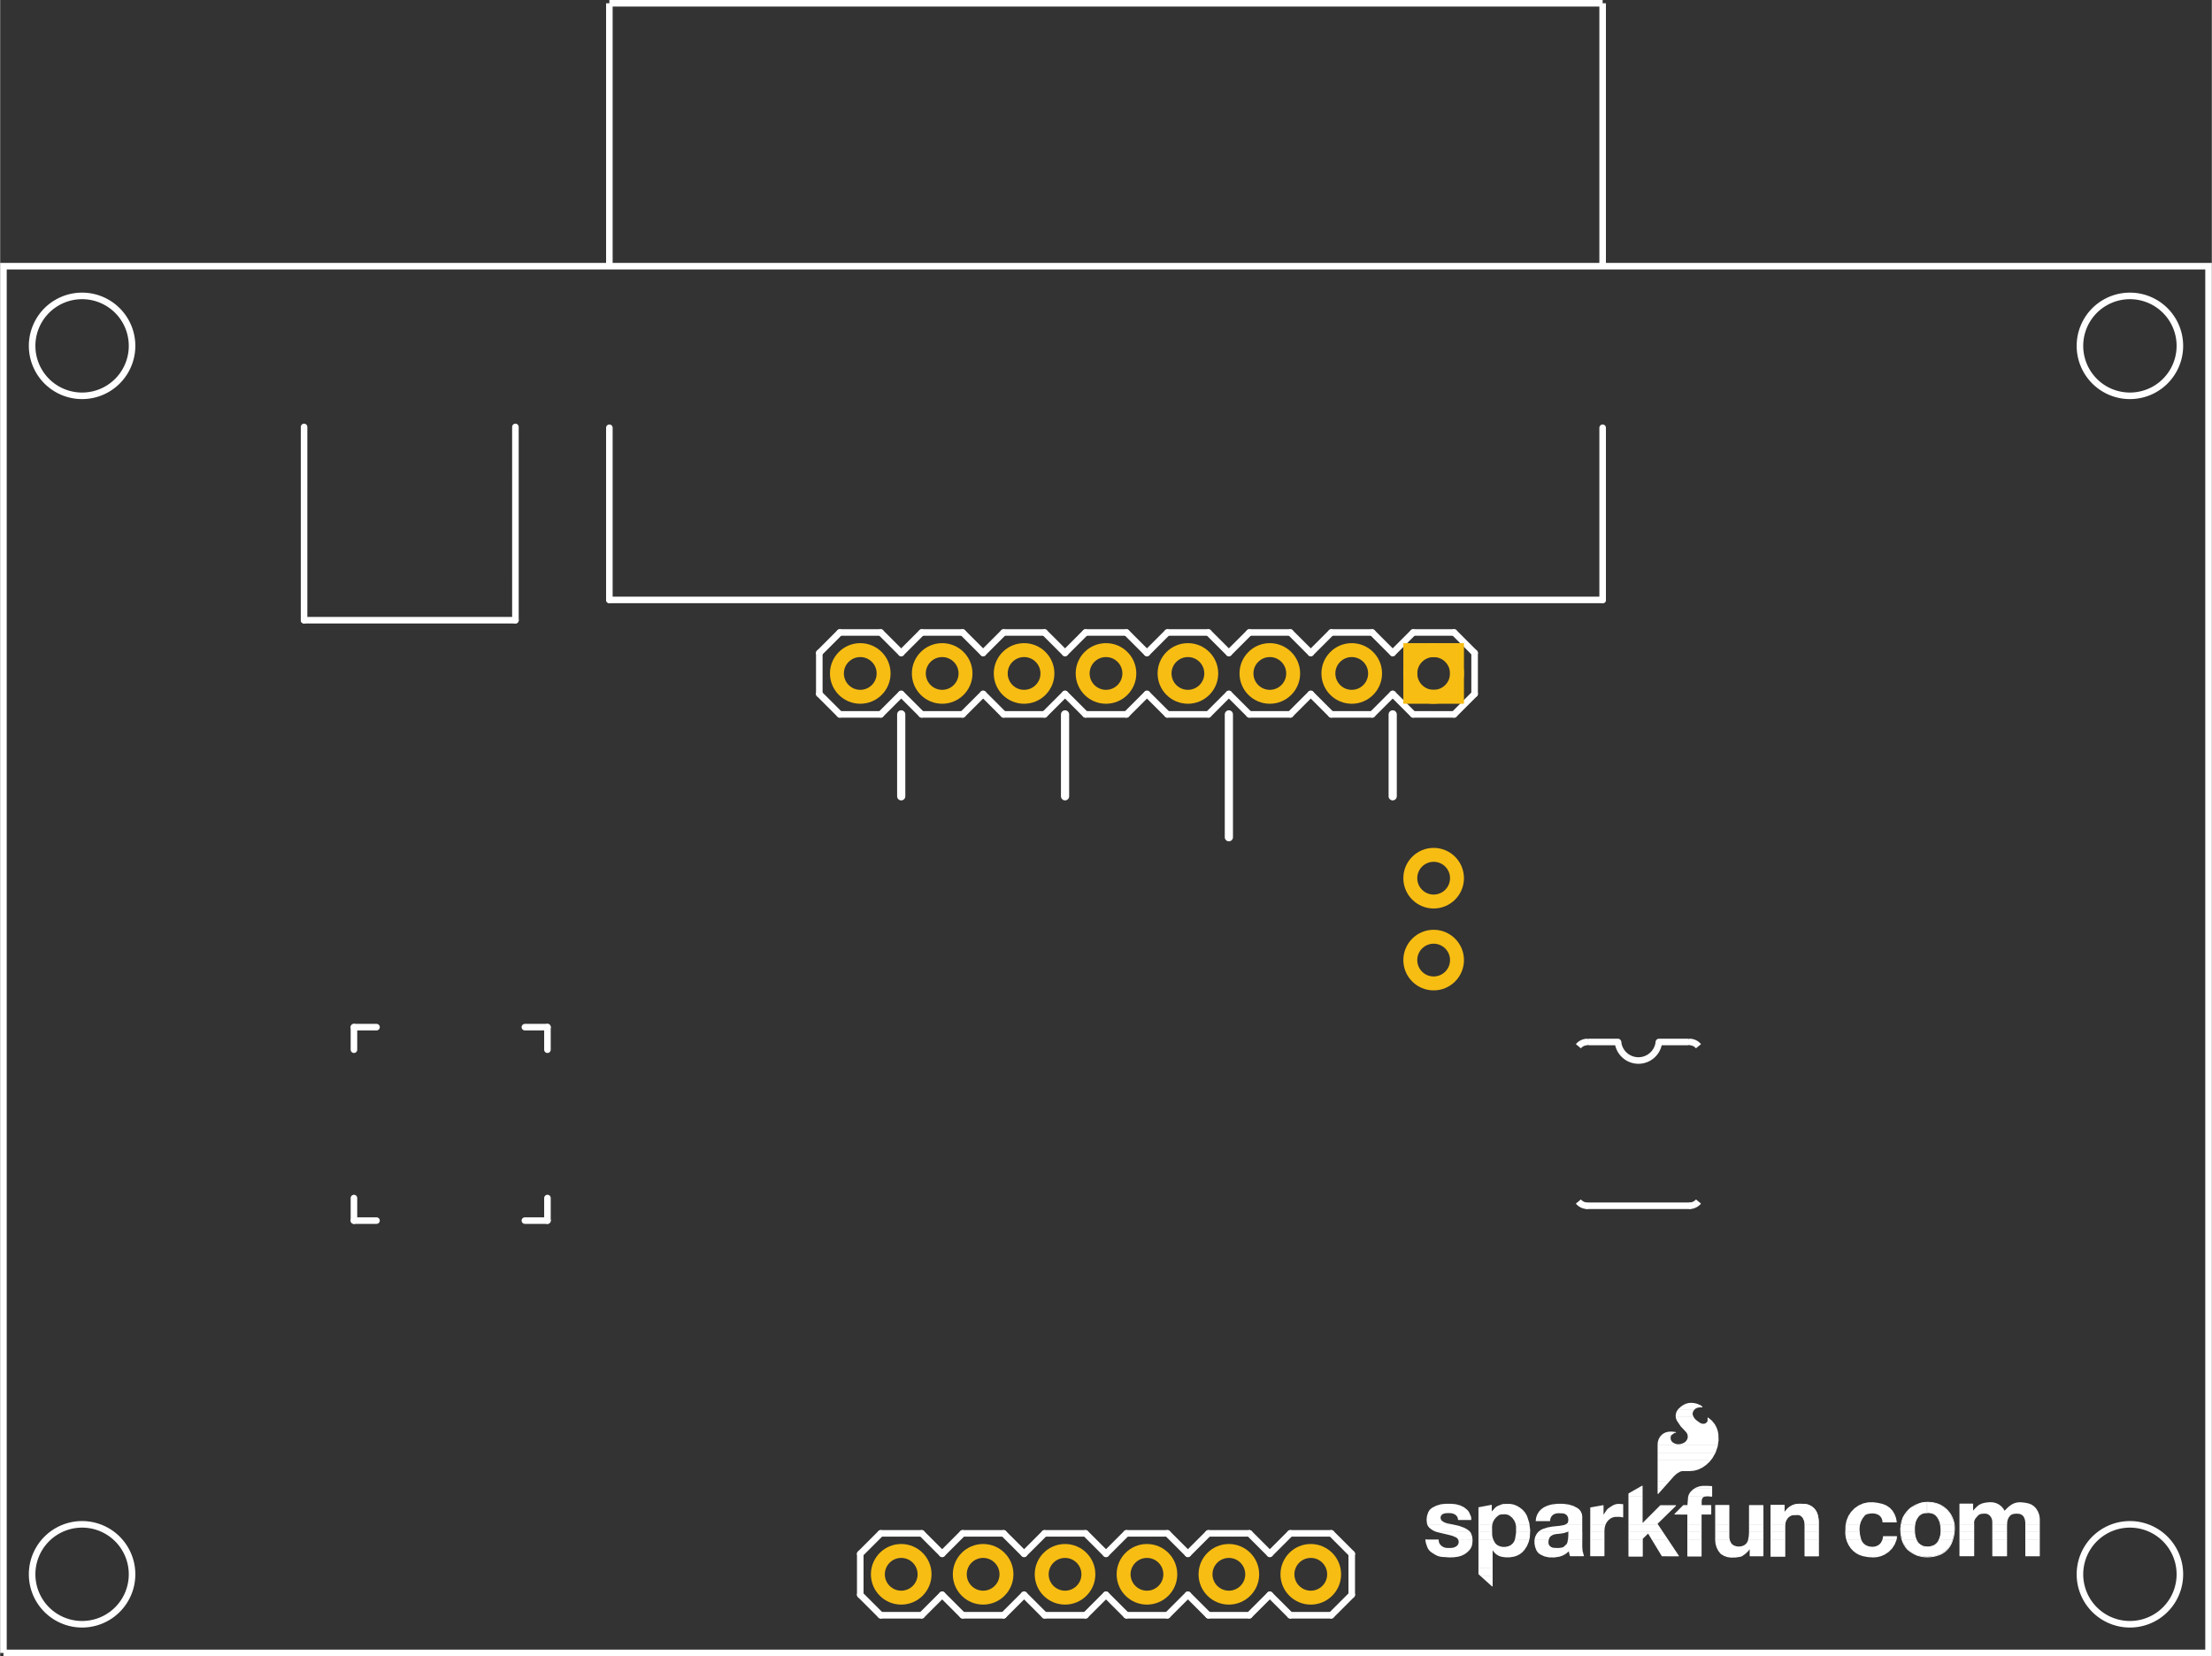 <?xml version='1.0' encoding='UTF-8' standalone='no'?>
<!-- Created with Fritzing (http://www.fritzing.org/) -->
<svg xmlns="http://www.w3.org/2000/svg" width="2.7in" x="0in" version="1.2" y="0in" height="2.022in" viewBox="0 0 194.4 145.607" baseProfile="tiny">
 <rect x="0" y="0" width="194.4" height="145.607" fill="#333333" stroke="none"/>
 <desc >Fritzing footprint generated by brd2svg</desc>
 <g  id="silkscreen" stroke-width="0">
  <path  fill="none" stroke="white" stroke-width="0.576" d="M0.288,145.319L194.112,145.319L194.112,23.404L0.288,23.404L0.288,145.319M2.808,138.407a4.392,4.392,0,1,1,8.784,0,4.392,4.392,0,1,1,-8.784,0zM182.808,30.407a4.392,4.392,0,1,1,8.784,0,4.392,4.392,0,1,1,-8.784,0zM182.808,138.407a4.392,4.392,0,1,1,8.784,0,4.392,4.392,0,1,1,-8.784,0zM2.808,30.407a4.392,4.392,0,1,1,8.784,0,4.392,4.392,0,1,1,-8.784,0z"/>
  <line  stroke="white" stroke-linecap="round" y1="62.807" x1="79.2" y2="70.007" stroke-width="0.72" x2="79.2"/>
  <line  stroke="white" stroke-linecap="round" y1="62.807" x1="93.6" y2="70.007" stroke-width="0.72" x2="93.6"/>
  <line  stroke="white" stroke-linecap="round" y1="62.807" x1="108" y2="73.607" stroke-width="0.72" x2="108"/>
  <line  stroke="white" stroke-linecap="round" y1="62.807" x1="122.4" y2="70.007" stroke-width="0.72" x2="122.4"/>
  <g  stroke-width="0">
   <title >element:IC1</title>
   <g  stroke-width="0">
    <title >package:_STN_SCANTOOL_QFN-28-S</title>
    <line  stroke="white" stroke-linecap="round" y1="92.287" x1="31.096" y2="90.303" stroke-width="0.576" x2="31.096"/>
    <line  stroke="white" stroke-linecap="round" y1="90.303" x1="31.096" y2="90.303" stroke-width="0.576" x2="33.08"/>
    <line  stroke="white" stroke-linecap="round" y1="107.311" x1="33.08" y2="107.311" stroke-width="0.576" x2="31.096"/>
    <line  stroke="white" stroke-linecap="round" y1="107.311" x1="31.096" y2="105.327" stroke-width="0.576" x2="31.096"/>
    <line  stroke="white" stroke-linecap="round" y1="105.327" x1="48.104" y2="107.311" stroke-width="0.576" x2="48.104"/>
    <line  stroke="white" stroke-linecap="round" y1="107.311" x1="48.104" y2="107.311" stroke-width="0.576" x2="46.12"/>
    <line  stroke="white" stroke-linecap="round" y1="90.303" x1="46.12" y2="90.303" stroke-width="0.576" x2="48.104"/>
    <line  stroke="white" stroke-linecap="round" y1="90.303" x1="48.104" y2="92.287" stroke-width="0.576" x2="48.104"/>
    <circle  fill="none" cx="32.4" cy="91.607" stroke="white" r="0.425" stroke-width="0"/>
   </g>
  </g>
  <g  stroke-width="0">
   <title >element:IC4</title>
   <g  stroke-width="0">
    <title >package:SO-8</title>
    <line  stroke="white" stroke-linecap="round" y1="106.007" x1="139.536" y2="106.007" stroke-width="0.576" x2="148.464"/>
    <path  fill="none" stroke="white" stroke-width="0.576" d="M142.2,91.607A1.809,1.809,0,0,0,145.8,91.607"/>
    <line  stroke="white" stroke-linecap="round" y1="91.607" x1="148.32" y2="91.607" stroke-width="0.576" x2="145.8"/>
    <line  stroke="white" stroke-linecap="round" y1="91.607" x1="139.68" y2="91.607" stroke-width="0.576" x2="142.2"/>
    <path  fill="none" stroke="white" stroke-width="0.576" d="M149.278,91.981A1.032,1.032,0,0,0,148.464,91.607"/>
    <path  fill="none" stroke="white" stroke-width="0.576" d="M138.722,105.633A1.032,1.032,0,0,0,139.536,106.007"/>
    <path  fill="none" stroke="white" stroke-width="0.576" d="M148.464,106.007A1.042,1.042,0,0,0,149.278,105.633"/>
    <path  fill="none" stroke="white" stroke-width="0.576" d="M139.536,91.607A1.042,1.042,0,0,0,138.722,91.981"/>
   </g>
  </g>
  <g  stroke-width="0">
   <title >element:JP1</title>
   <g  stroke-width="0">
    <title >package:1X08</title>
    <line  stroke="white" stroke-linecap="round" y1="62.807" x1="84.6" y2="62.807" stroke-width="0.576" x2="81"/>
    <line  stroke="white" stroke-linecap="round" y1="62.807" x1="81" y2="61.007" stroke-width="0.576" x2="79.2"/>
    <line  stroke="white" stroke-linecap="round" y1="57.407" x1="79.2" y2="55.607" stroke-width="0.576" x2="81"/>
    <line  stroke="white" stroke-linecap="round" y1="61.007" x1="93.6" y2="62.807" stroke-width="0.576" x2="91.8"/>
    <line  stroke="white" stroke-linecap="round" y1="62.807" x1="91.8" y2="62.807" stroke-width="0.576" x2="88.2"/>
    <line  stroke="white" stroke-linecap="round" y1="62.807" x1="88.2" y2="61.007" stroke-width="0.576" x2="86.4"/>
    <line  stroke="white" stroke-linecap="round" y1="57.407" x1="86.4" y2="55.607" stroke-width="0.576" x2="88.2"/>
    <line  stroke="white" stroke-linecap="round" y1="55.607" x1="88.2" y2="55.607" stroke-width="0.576" x2="91.8"/>
    <line  stroke="white" stroke-linecap="round" y1="55.607" x1="91.8" y2="57.407" stroke-width="0.576" x2="93.6"/>
    <line  stroke="white" stroke-linecap="round" y1="62.807" x1="84.6" y2="61.007" stroke-width="0.576" x2="86.4"/>
    <line  stroke="white" stroke-linecap="round" y1="57.407" x1="86.4" y2="55.607" stroke-width="0.576" x2="84.6"/>
    <line  stroke="white" stroke-linecap="round" y1="55.607" x1="81" y2="55.607" stroke-width="0.576" x2="84.6"/>
    <line  stroke="white" stroke-linecap="round" y1="62.807" x1="106.2" y2="62.807" stroke-width="0.576" x2="102.6"/>
    <line  stroke="white" stroke-linecap="round" y1="62.807" x1="102.6" y2="61.007" stroke-width="0.576" x2="100.8"/>
    <line  stroke="white" stroke-linecap="round" y1="57.407" x1="100.8" y2="55.607" stroke-width="0.576" x2="102.6"/>
    <line  stroke="white" stroke-linecap="round" y1="61.007" x1="100.8" y2="62.807" stroke-width="0.576" x2="99"/>
    <line  stroke="white" stroke-linecap="round" y1="62.807" x1="99" y2="62.807" stroke-width="0.576" x2="95.4"/>
    <line  stroke="white" stroke-linecap="round" y1="62.807" x1="95.4" y2="61.007" stroke-width="0.576" x2="93.6"/>
    <line  stroke="white" stroke-linecap="round" y1="57.407" x1="93.6" y2="55.607" stroke-width="0.576" x2="95.4"/>
    <line  stroke="white" stroke-linecap="round" y1="55.607" x1="95.4" y2="55.607" stroke-width="0.576" x2="99"/>
    <line  stroke="white" stroke-linecap="round" y1="55.607" x1="99" y2="57.407" stroke-width="0.576" x2="100.8"/>
    <line  stroke="white" stroke-linecap="round" y1="61.007" x1="115.2" y2="62.807" stroke-width="0.576" x2="113.4"/>
    <line  stroke="white" stroke-linecap="round" y1="62.807" x1="113.4" y2="62.807" stroke-width="0.576" x2="109.8"/>
    <line  stroke="white" stroke-linecap="round" y1="62.807" x1="109.8" y2="61.007" stroke-width="0.576" x2="108"/>
    <line  stroke="white" stroke-linecap="round" y1="57.407" x1="108" y2="55.607" stroke-width="0.576" x2="109.8"/>
    <line  stroke="white" stroke-linecap="round" y1="55.607" x1="109.8" y2="55.607" stroke-width="0.576" x2="113.4"/>
    <line  stroke="white" stroke-linecap="round" y1="55.607" x1="113.4" y2="57.407" stroke-width="0.576" x2="115.2"/>
    <line  stroke="white" stroke-linecap="round" y1="62.807" x1="106.2" y2="61.007" stroke-width="0.576" x2="108"/>
    <line  stroke="white" stroke-linecap="round" y1="57.407" x1="108" y2="55.607" stroke-width="0.576" x2="106.2"/>
    <line  stroke="white" stroke-linecap="round" y1="55.607" x1="102.6" y2="55.607" stroke-width="0.576" x2="106.2"/>
    <line  stroke="white" stroke-linecap="round" y1="62.807" x1="127.8" y2="62.807" stroke-width="0.576" x2="124.2"/>
    <line  stroke="white" stroke-linecap="round" y1="62.807" x1="124.2" y2="61.007" stroke-width="0.576" x2="122.4"/>
    <line  stroke="white" stroke-linecap="round" y1="57.407" x1="122.4" y2="55.607" stroke-width="0.576" x2="124.2"/>
    <line  stroke="white" stroke-linecap="round" y1="61.007" x1="122.4" y2="62.807" stroke-width="0.576" x2="120.6"/>
    <line  stroke="white" stroke-linecap="round" y1="62.807" x1="120.6" y2="62.807" stroke-width="0.576" x2="117"/>
    <line  stroke="white" stroke-linecap="round" y1="62.807" x1="117" y2="61.007" stroke-width="0.576" x2="115.2"/>
    <line  stroke="white" stroke-linecap="round" y1="57.407" x1="115.2" y2="55.607" stroke-width="0.576" x2="117"/>
    <line  stroke="white" stroke-linecap="round" y1="55.607" x1="117" y2="55.607" stroke-width="0.576" x2="120.6"/>
    <line  stroke="white" stroke-linecap="round" y1="55.607" x1="120.6" y2="57.407" stroke-width="0.576" x2="122.4"/>
    <line  stroke="white" stroke-linecap="round" y1="61.007" x1="129.6" y2="57.407" stroke-width="0.576" x2="129.6"/>
    <line  stroke="white" stroke-linecap="round" y1="62.807" x1="127.8" y2="61.007" stroke-width="0.576" x2="129.6"/>
    <line  stroke="white" stroke-linecap="round" y1="57.407" x1="129.6" y2="55.607" stroke-width="0.576" x2="127.8"/>
    <line  stroke="white" stroke-linecap="round" y1="55.607" x1="124.2" y2="55.607" stroke-width="0.576" x2="127.8"/>
    <line  stroke="white" stroke-linecap="round" y1="62.807" x1="77.4" y2="62.807" stroke-width="0.576" x2="73.8"/>
    <line  stroke="white" stroke-linecap="round" y1="62.807" x1="73.8" y2="61.007" stroke-width="0.576" x2="72"/>
    <line  stroke="white" stroke-linecap="round" y1="61.007" x1="72" y2="57.407" stroke-width="0.576" x2="72"/>
    <line  stroke="white" stroke-linecap="round" y1="57.407" x1="72" y2="55.607" stroke-width="0.576" x2="73.8"/>
    <line  stroke="white" stroke-linecap="round" y1="62.807" x1="77.4" y2="61.007" stroke-width="0.576" x2="79.2"/>
    <line  stroke="white" stroke-linecap="round" y1="57.407" x1="79.2" y2="55.607" stroke-width="0.576" x2="77.4"/>
    <line  stroke="white" stroke-linecap="round" y1="55.607" x1="73.8" y2="55.607" stroke-width="0.576" x2="77.4"/>
   </g>
  </g>
  <g  stroke-width="0">
   <title >element:JP3</title>
   <g  stroke-width="0">
    <title >package:SFE-NEW-WEBLOGO</title>
    <line  stroke="white" stroke-linecap="round" y1="136.809" x1="155.657" y2="132.352" stroke-width="0.072" x2="155.657"/>
    <line  stroke="white" stroke-linecap="round" y1="132.352" x1="155.657" y2="132.352" stroke-width="0.072" x2="156.802"/>
    <line  stroke="white" stroke-linecap="round" y1="132.352" x1="156.802" y2="132.978" stroke-width="0.072" x2="156.802"/>
    <line  stroke="white" stroke-linecap="round" y1="132.978" x1="156.802" y2="132.978" stroke-width="0.072" x2="156.823"/>
    <path  fill="none" stroke="white" stroke-width="0.072" d="M156.823,132.978A0.07,0.07,0,0,0,156.874,132.957"/>
    <path  fill="none" stroke="white" stroke-width="0.072" d="M156.874,132.957A0.422,0.422,0,0,0,156.91,132.913"/>
    <path  fill="none" stroke="white" stroke-width="0.072" d="M156.989,132.805A15.263,15.263,0,0,0,156.91,132.913"/>
    <path  fill="none" stroke="white" stroke-width="0.072" d="M157.234,132.553A1.329,1.329,0,0,0,156.989,132.805"/>
    <path  fill="none" stroke="white" stroke-width="0.072" d="M158.069,132.244A1.447,1.447,0,0,0,157.234,132.553"/>
    <path  fill="none" stroke="white" stroke-width="0.072" d="M158.638,132.258A4.253,4.253,0,0,0,158.069,132.244"/>
    <path  fill="none" stroke="white" stroke-width="0.072" d="M159.394,132.611A1.234,1.234,0,0,0,158.638,132.258"/>
    <path  fill="none" stroke="white" stroke-width="0.072" d="M159.718,133.158A1.261,1.261,0,0,0,159.394,132.611"/>
    <path  fill="none" stroke="white" stroke-width="0.072" d="M159.811,133.792A2.409,2.409,0,0,0,159.718,133.158"/>
    <line  stroke="white" stroke-linecap="round" y1="133.792" x1="159.811" y2="136.78" stroke-width="0.072" x2="159.811"/>
    <line  stroke="white" stroke-linecap="round" y1="136.78" x1="159.811" y2="136.78" stroke-width="0.072" x2="158.652"/>
    <line  stroke="white" stroke-linecap="round" y1="136.78" x1="158.652" y2="134.044" stroke-width="0.072" x2="158.652"/>
    <path  fill="none" stroke="white" stroke-width="0.072" d="M158.652,134.044A1.162,1.162,0,0,0,158.486,133.446"/>
    <path  fill="none" stroke="white" stroke-width="0.072" d="M158.486,133.446A0.643,0.643,0,0,0,158.155,133.173"/>
    <path  fill="none" stroke="white" stroke-width="0.072" d="M158.155,133.173A0.482,0.482,0,0,0,157.968,133.144"/>
    <path  fill="none" stroke="white" stroke-width="0.072" d="M157.651,133.158A128.104,128.104,0,0,0,157.968,133.144"/>
    <path  fill="none" stroke="white" stroke-width="0.072" d="M157.651,133.158A0.743,0.743,0,0,0,157.198,133.338"/>
    <path  fill="none" stroke="white" stroke-width="0.072" d="M157.198,133.338A0.929,0.929,0,0,0,156.938,133.705"/>
    <path  fill="none" stroke="white" stroke-width="0.072" d="M156.938,133.705A1.281,1.281,0,0,0,156.852,134.152"/>
    <path  fill="none" stroke="white" stroke-width="0.072" d="M156.852,134.152A7.576,7.576,0,0,0,156.852,134.346"/>
    <line  stroke="white" stroke-linecap="round" y1="134.346" x1="156.852" y2="136.809" stroke-width="0.072" x2="156.852"/>
    <line  stroke="white" stroke-linecap="round" y1="136.809" x1="156.852" y2="136.809" stroke-width="0.072" x2="155.657"/>
    <line  stroke="white" stroke-linecap="round" y1="132.078" x1="169.358" y2="132.993" stroke-width="0.072" x2="169.358"/>
    <line  stroke="white" stroke-linecap="round" y1="132.993" x1="169.358" y2="132.993" stroke-width="0.072" x2="169.294"/>
    <path  fill="none" stroke="white" stroke-width="0.072" d="M169.294,132.993A0.893,0.893,0,0,0,168.588,133.338"/>
    <path  fill="none" stroke="white" stroke-width="0.072" d="M168.588,133.338A1.493,1.493,0,0,0,168.278,134.145"/>
    <path  fill="none" stroke="white" stroke-width="0.072" d="M168.278,134.145A4.206,4.206,0,0,0,168.286,134.843"/>
    <path  fill="none" stroke="white" stroke-width="0.072" d="M168.286,134.843A1.717,1.717,0,0,0,168.48,135.491"/>
    <path  fill="none" stroke="white" stroke-width="0.072" d="M168.48,135.491A0.929,0.929,0,0,0,169.013,135.937"/>
    <path  fill="none" stroke="white" stroke-width="0.072" d="M169.013,135.937A1.3,1.3,0,0,0,169.963,135.88"/>
    <path  fill="none" stroke="white" stroke-width="0.072" d="M169.963,135.88A0.889,0.889,0,0,0,170.374,135.491"/>
    <path  fill="none" stroke="white" stroke-width="0.072" d="M170.374,135.491A1.909,1.909,0,0,0,170.597,134.613"/>
    <path  fill="none" stroke="white" stroke-width="0.072" d="M170.597,134.613A2.988,2.988,0,0,0,170.518,133.9"/>
    <path  fill="none" stroke="white" stroke-width="0.072" d="M170.518,133.9A1.43,1.43,0,0,0,170.158,133.237"/>
    <path  fill="none" stroke="white" stroke-width="0.072" d="M170.158,133.237A0.734,0.734,0,0,0,169.862,133.05"/>
    <path  fill="none" stroke="white" stroke-width="0.072" d="M169.862,133.05A1.375,1.375,0,0,0,169.416,132.978"/>
    <line  stroke="white" stroke-linecap="round" y1="132.978" x1="169.416" y2="132.078" stroke-width="0.072" x2="169.416"/>
    <line  stroke="white" stroke-linecap="round" y1="132.078" x1="169.416" y2="132.078" stroke-width="0.072" x2="169.459"/>
    <path  fill="none" stroke="white" stroke-width="0.072" d="M170.093,132.157A2.57,2.57,0,0,0,169.459,132.078"/>
    <path  fill="none" stroke="white" stroke-width="0.072" d="M171,132.633A2.214,2.214,0,0,0,170.093,132.157"/>
    <path  fill="none" stroke="white" stroke-width="0.072" d="M171.778,134.361A2.262,2.262,0,0,0,171,132.633"/>
    <path  fill="none" stroke="white" stroke-width="0.072" d="M171.533,135.613A3.497,3.497,0,0,0,171.778,134.361"/>
    <path  fill="none" stroke="white" stroke-width="0.072" d="M170.359,136.722A1.905,1.905,0,0,0,171.533,135.613"/>
    <path  fill="none" stroke="white" stroke-width="0.072" d="M169.337,136.881A3.139,3.139,0,0,0,170.359,136.722"/>
    <path  fill="none" stroke="white" stroke-width="0.072" d="M167.774,136.312A2.511,2.511,0,0,0,169.337,136.881"/>
    <path  fill="none" stroke="white" stroke-width="0.072" d="M167.407,135.887A1.646,1.646,0,0,0,167.774,136.312"/>
    <path  fill="none" stroke="white" stroke-width="0.072" d="M167.098,135.045A2.386,2.386,0,0,0,167.407,135.887"/>
    <path  fill="none" stroke="white" stroke-width="0.072" d="M167.105,133.957A3.218,3.218,0,0,0,167.098,135.045"/>
    <path  fill="none" stroke="white" stroke-width="0.072" d="M168.163,132.431A2.229,2.229,0,0,0,167.105,133.957"/>
    <path  fill="none" stroke="white" stroke-width="0.072" d="M169.358,132.078A2.54,2.54,0,0,0,168.163,132.431"/>
    <g  stroke-width="0">
     <title >polygon</title>
     <path  fill="none" stroke="white" stroke-linecap="round" stroke-width="0.072" d="M125.316,135.383L125.323,135.484M125.323,135.484L125.352,135.649M125.352,135.649L125.474,136.009M125.474,136.009L125.562,136.179M125.562,136.179L125.681,136.327M125.681,136.327L125.827,136.449M125.827,136.449L126.166,136.665M126.166,136.665L126.408,136.778M126.408,136.778L126.67,136.837M126.67,136.837L127.397,136.888M127.397,136.888L127.773,136.875M127.773,136.875L128.146,136.823M128.146,136.823L128.429,136.743M128.429,136.743L128.694,136.615M128.694,136.615L128.933,136.444M128.933,136.444L129.139,136.233M129.139,136.233L129.246,136.073M129.246,136.073L129.322,135.896M129.322,135.896L129.362,135.707M129.362,135.707L129.384,135.412M129.384,135.412L129.357,135.113M129.357,135.113L129.262,134.829M129.262,134.829L129.19,134.712M129.19,134.712L129.096,134.613M129.096,134.613L128.9,134.469M128.9,134.469L128.686,134.353M128.686,134.353L128.216,134.181M128.216,134.181L127.728,134.073M127.728,134.073L127.152,133.957M127.152,133.957L126.933,133.878M126.933,133.878L126.734,133.756M126.734,133.756L126.647,133.666M126.647,133.666L126.59,133.554M126.59,133.554L126.57,133.439M126.57,133.439L126.585,133.322M126.585,133.322L126.634,133.216M126.634,133.216L126.706,133.133M126.706,133.133L126.799,133.072M126.799,133.072L126.926,133.025M126.926,133.025L127.058,133M127.058,133L127.303,132.988M127.303,132.988L127.548,133M127.548,133L127.694,133.029M127.694,133.029L127.833,133.086M127.833,133.086L127.958,133.165M127.958,133.165L128.042,133.245M128.042,133.245L128.107,133.34M128.107,133.34L128.153,133.446M128.153,133.446L128.169,133.521M128.169,133.521L128.174,133.597M128.174,133.597L129.276,133.597M129.276,133.597L129.254,133.396M129.254,133.396L128.671,133.029M128.671,133.029L127.382,132.654M127.382,132.654L126.194,132.964M126.194,132.964L126.346,133.828M126.346,133.828L127.591,134.569M127.591,134.569L128.794,135.225M128.794,135.225L128.484,136.146M128.484,136.146L127.368,136.398M127.368,136.398L125.316,135.383M126.607,136.823L128.146,136.823M126.352,136.751L128.4,136.751M126.197,136.679L128.561,136.679M126.075,136.607L128.705,136.607M125.963,136.535L128.805,136.535M125.85,136.463L128.905,136.463M125.758,136.391L127.354,136.391M127.4,136.391L128.984,136.391M125.675,136.319L127.208,136.319M127.719,136.319L129.054,136.319M125.617,136.247L127.063,136.247M128.038,136.247L129.125,136.247M125.56,136.175L126.917,136.175M128.356,136.175L129.177,136.175M125.523,136.103L126.772,136.103M128.498,136.103L129.226,136.103M125.485,136.031L126.626,136.031M128.523,136.031L129.264,136.031M125.457,135.959L126.48,135.959M128.547,135.959L129.295,135.959M125.433,135.887L126.335,135.887M128.571,135.887L129.324,135.887M125.408,135.815L126.189,135.815M128.596,135.815L129.339,135.815M125.384,135.743L126.044,135.743M128.619,135.743L129.354,135.743M125.359,135.671L125.898,135.671M128.644,135.671L129.365,135.671M125.343,135.599L125.753,135.599M128.668,135.599L129.37,135.599M125.33,135.527L125.607,135.527M128.692,135.527L129.375,135.527M125.321,135.455L125.461,135.455M128.716,135.455L129.38,135.455M128.74,135.383L129.381,135.383M128.765,135.311L129.375,135.311M128.789,135.239L129.369,135.239M128.688,135.167L129.362,135.167M128.556,135.095L129.352,135.095M128.424,135.023L129.327,135.023M128.291,134.951L129.303,134.951M128.159,134.879L129.279,134.879M128.027,134.807L129.249,134.807M127.894,134.735L129.205,134.735M127.763,134.663L129.144,134.663M127.631,134.591L129.066,134.591M127.506,134.519L128.969,134.519M127.385,134.447L128.861,134.447M127.264,134.375L128.726,134.375M127.143,134.303L128.549,134.303M127.022,134.231L128.354,134.231M126.901,134.159L128.119,134.159M126.78,134.087L127.794,134.087M126.66,134.015L127.44,134.015M126.539,133.943L127.112,133.943M126.418,133.871L126.922,133.871M126.341,133.799L126.804,133.799M126.328,133.727L126.706,133.727M126.315,133.655L126.642,133.655M126.302,133.583L126.606,133.583M128.174,133.583L129.275,133.583M126.29,133.511L126.583,133.511M128.167,133.511L129.267,133.511M126.277,133.439L126.57,133.439M128.15,133.439L129.259,133.439M126.265,133.367L126.579,133.367M128.119,133.367L129.209,133.367M126.252,133.295L126.598,133.295M128.076,133.295L129.095,133.295M126.24,133.223L126.63,133.223M128.018,133.223L128.98,133.223M126.227,133.151L126.69,133.151M127.936,133.151L128.866,133.151M126.215,133.079L126.788,133.079M127.818,133.079L128.751,133.079M126.202,133.007L127.021,133.007M127.583,133.007L128.597,133.007M126.305,132.935L128.349,132.935M126.582,132.863L128.102,132.863M126.858,132.791L127.854,132.791M127.133,132.719L127.606,132.719"/>
    </g>
    <g  stroke-width="0">
     <title >polygon</title>
     <path  fill="none" stroke="white" stroke-linecap="round" stroke-width="0.072" d="M129.254,133.374L129.197,133.216M129.197,133.216L129.096,132.993M129.096,132.993L129.015,132.867M129.015,132.867L128.916,132.755M128.916,132.755L128.644,132.54M128.644,132.54L128.333,132.388M128.333,132.388L127.95,132.283M127.95,132.283L127.555,132.244M127.555,132.244L127.044,132.244M127.044,132.244L126.639,132.288M126.639,132.288L126.248,132.404M126.248,132.404L125.885,132.589M125.885,132.589L125.75,132.695M125.75,132.695L125.639,132.823M125.639,132.823L125.554,132.971M125.554,132.971L125.452,133.278M125.452,133.278L125.415,133.6M125.415,133.6L125.446,133.921M125.446,133.921L125.488,134.06M125.488,134.06L125.559,134.187M125.559,134.187L125.654,134.296M125.654,134.296L125.846,134.448M125.846,134.448L126.059,134.569M126.059,134.569L126.288,134.656M126.288,134.656L127.318,134.901M127.318,134.901L127.653,134.988M127.653,134.988L127.973,135.124M127.973,135.124L128.075,135.194M128.075,135.194L128.156,135.287M128.156,135.287L128.211,135.398M128.211,135.398L128.237,135.518M128.237,135.518L128.232,135.642M128.232,135.642L128.196,135.76M128.196,135.76L128.133,135.865M128.133,135.865L128.045,135.952M128.045,135.952L127.893,136.045M127.893,136.045L127.724,136.103M127.724,136.103L127.548,136.125M127.548,136.125L127.166,136.125M127.166,136.125L127.001,136.103M127.001,136.103L126.827,136.039M126.827,136.039L126.671,135.94M126.671,135.94L126.54,135.808M126.54,135.808L126.463,135.683M126.463,135.683L126.419,135.544M126.419,135.544L126.41,135.397M126.41,135.397L126.41,135.383M126.41,135.383L125.316,135.383M125.316,135.383L127.339,136.449M127.339,136.449L128.506,136.189M128.506,136.189L128.822,135.246M128.822,135.246L128.772,135.145M128.772,135.145L126.432,133.785M126.432,133.785L126.295,133.007M126.295,133.007L127.368,132.683M127.368,132.683L128.563,133.065M128.563,133.065L129.118,133.475M129.118,133.475L129.254,133.374M127.23,136.391L127.598,136.391M127.093,136.319L127.922,136.319M126.956,136.247L128.246,136.247M126.819,136.175L128.511,136.175M126.683,136.103L127.001,136.103M127.722,136.103L128.534,136.103M126.546,136.031L126.815,136.031M127.914,136.031L128.559,136.031M126.41,135.959L126.702,135.959M128.033,135.959L128.583,135.959M126.273,135.887L126.619,135.887M128.111,135.887L128.607,135.887M126.136,135.815L126.547,135.815M128.163,135.815L128.631,135.815M125.999,135.743L126.5,135.743M128.202,135.743L128.655,135.743M125.862,135.671L126.459,135.671M128.223,135.671L128.68,135.671M125.726,135.599L126.437,135.599M128.234,135.599L128.704,135.599M125.59,135.527L126.418,135.527M128.237,135.527L128.728,135.527M125.453,135.455L126.414,135.455M128.223,135.455L128.752,135.455M128.204,135.383L128.776,135.383M128.168,135.311L128.801,135.311M128.114,135.239L128.819,135.239M128.035,135.167L128.783,135.167M127.905,135.095L128.686,135.095M127.735,135.023L128.562,135.023M127.511,134.951L128.438,134.951M127.227,134.879L128.314,134.879M126.924,134.807L128.19,134.807M126.621,134.735L128.066,134.735M126.318,134.663L127.943,134.663M126.116,134.591L127.819,134.591M125.97,134.519L127.695,134.519M125.844,134.447L127.571,134.447M125.754,134.375L127.447,134.375M125.663,134.303L127.323,134.303M125.598,134.231L127.2,134.231M125.544,134.159L127.076,134.159M125.503,134.087L126.952,134.087M125.474,134.015L126.828,134.015M125.452,133.943L126.705,133.943M125.441,133.871L126.581,133.871M125.434,133.799L126.457,133.799M125.427,133.727L126.422,133.727M125.42,133.655L126.41,133.655M125.418,133.583L126.397,133.583M125.425,133.511L126.384,133.511M125.434,133.439L126.372,133.439M129.069,133.439L129.167,133.439M125.442,133.367L126.359,133.367M128.971,133.367L129.252,133.367M125.451,133.295L126.346,133.295M128.874,133.295L129.226,133.295M125.471,133.223L126.333,133.223M128.777,133.223L129.2,133.223M125.495,133.151L126.32,133.151M128.68,133.151L129.168,133.151M125.518,133.079L126.308,133.079M128.583,133.079L129.135,133.079M125.542,133.007L126.295,133.007M128.382,133.007L129.102,133.007M125.574,132.935L126.534,132.935M128.157,132.935L129.059,132.935M125.616,132.863L126.772,132.863M127.932,132.863L129.012,132.863M125.667,132.791L127.01,132.791M127.706,132.791L128.948,132.791M125.729,132.719L127.248,132.719M127.48,132.719L128.871,132.719M125.811,132.647L128.779,132.647M125.914,132.575L128.688,132.575M126.055,132.503L128.568,132.503M126.196,132.431L128.421,132.431M126.4,132.359L128.227,132.359M126.647,132.287L127.963,132.287"/>
    </g>
    <g  stroke-width="0">
     <title >polygon</title>
     <path  fill="none" stroke="white" stroke-linecap="round" stroke-width="0.072" d="M131.076,132.337L131.069,132.906M131.069,132.906L131.09,132.928M131.09,132.928L131.105,132.935M131.105,132.935L131.17,132.863M131.17,132.863L131.422,132.589M131.422,132.589L131.519,132.504M131.519,132.504L131.63,132.438M131.63,132.438L132.005,132.287M132.005,132.287L132.142,132.258M132.142,132.258L132.703,132.251M132.703,132.251L133.011,132.304M133.011,132.304L133.301,132.417M133.301,132.417L133.556,132.57M133.556,132.57L133.79,132.755M133.79,132.755L134.014,133.008M134.014,133.008L134.179,133.302M134.179,133.302L134.37,133.901M134.37,133.901L134.45,134.525M134.45,134.525L134.417,135.153M134.417,135.153L134.325,135.543M134.325,135.543L134.168,135.912M134.168,135.912L133.949,136.247M133.949,136.247L133.762,136.448M133.762,136.448L133.545,136.614M133.545,136.614L133.302,136.74M133.302,136.74L133.042,136.823M133.042,136.823L132.697,136.877M132.697,136.877L132.35,136.881M132.35,136.881L132.005,136.837M132.005,136.837L131.766,136.763M131.766,136.763L131.548,136.639M131.548,136.639L131.36,136.472M131.36,136.472L131.213,136.269M131.213,136.269L131.213,135.426M131.213,135.426L131.234,135.405M131.234,135.405L131.234,135.419M131.234,135.419L131.24,135.446M131.24,135.446L131.256,135.469M131.256,135.469L131.27,135.491M131.27,135.491L131.358,135.654M131.358,135.654L131.48,135.794M131.48,135.794L131.63,135.901M131.63,135.901L131.829,135.987M131.829,135.987L132.041,136.031M132.041,136.031L132.306,136.033M132.306,136.033L132.566,135.981M132.566,135.981L132.784,135.881M132.784,135.881L132.968,135.729M132.968,135.729L133.108,135.535M133.108,135.535L133.193,135.311M133.193,135.311L133.28,134.753M133.28,134.753L133.279,134.188M133.279,134.188L133.224,133.906M133.224,133.906L133.106,133.644M133.106,133.644L132.932,133.415M132.932,133.415L132.71,133.23M132.71,133.23L132.562,133.153M132.562,133.153L132.402,133.107M132.402,133.107L132.235,133.093M132.235,133.093L131.926,133.108M131.926,133.108L131.813,133.131M131.813,133.131L131.71,133.18M131.71,133.18L131.502,133.343M131.502,133.343L131.328,133.54M131.328,133.54L131.207,133.746M131.207,133.746L131.129,133.973M131.129,133.973L131.098,134.209M131.098,134.209L131.105,134.937M131.105,134.937L131.141,135.16M131.141,135.16L131.206,135.354M131.206,135.354L131.206,135.365M131.206,135.365L131.203,135.374M131.203,135.374L131.195,135.382M131.195,135.382L131.184,135.383M131.184,135.383L131.148,135.383M131.148,135.383L131.148,136.261M131.148,136.261L131.148,139.437M131.148,139.437L129.974,138.378M129.974,138.378L129.974,132.568M129.974,132.568L129.974,132.546M129.974,132.546L131.076,132.337M131.124,139.415L131.148,139.415M131.044,139.343L131.148,139.343M130.964,139.271L131.148,139.271M130.884,139.199L131.148,139.199M130.805,139.127L131.148,139.127M130.725,139.055L131.148,139.055M130.645,138.983L131.148,138.983M130.566,138.911L131.148,138.911M130.486,138.839L131.148,138.839M130.406,138.767L131.148,138.767M130.326,138.695L131.148,138.695M130.246,138.623L131.148,138.623M130.167,138.551L131.148,138.551M130.087,138.479L131.148,138.479M130.007,138.407L131.148,138.407M129.974,138.335L131.148,138.335M129.974,138.263L131.148,138.263M129.974,138.191L131.148,138.191M129.974,138.119L131.148,138.119M129.974,138.047L131.148,138.047M129.974,137.975L131.148,137.975M129.974,137.903L131.148,137.903M129.974,137.831L131.148,137.831M129.974,137.759L131.148,137.759M129.974,137.687L131.148,137.687M129.974,137.615L131.148,137.615M129.974,137.543L131.148,137.543M129.974,137.471L131.148,137.471M129.974,137.399L131.148,137.399M129.974,137.327L131.148,137.327M129.974,137.255L131.148,137.255M129.974,137.183L131.148,137.183M129.974,137.111L131.148,137.111M129.974,137.039L131.148,137.039M129.974,136.967L131.148,136.967M129.974,136.895L131.148,136.895M129.974,136.823L131.148,136.823M131.959,136.823L133.042,136.823M129.974,136.751L131.148,136.751M131.746,136.751L133.267,136.751M129.974,136.679L131.148,136.679M131.619,136.679L133.418,136.679M129.974,136.607L131.148,136.607M131.512,136.607L133.553,136.607M129.974,136.535L131.148,136.535M131.432,136.535L133.647,136.535M129.974,136.463L131.148,136.463M131.355,136.463L133.742,136.463M129.974,136.391L131.148,136.391M131.302,136.391L133.815,136.391M129.974,136.319L131.148,136.319M131.25,136.319L133.882,136.319M129.974,136.247L131.148,136.247M131.213,136.247L133.949,136.247M129.974,136.175L131.148,136.175M131.213,136.175L133.996,136.175M129.974,136.103L131.148,136.103M131.213,136.103L134.043,136.103M129.974,136.031L131.148,136.031M131.213,136.031L132.041,136.031M132.314,136.031L134.09,136.031M129.974,135.959L131.148,135.959M131.213,135.959L131.764,135.959M132.613,135.959L134.137,135.959M129.974,135.887L131.148,135.887M131.213,135.887L131.61,135.887M132.771,135.887L134.178,135.887M129.974,135.815L131.148,135.815M131.213,135.815L131.509,135.815M132.864,135.815L134.209,135.815M129.974,135.743L131.148,135.743M131.213,135.743L131.435,135.743M132.951,135.743L134.24,135.743M129.974,135.671L131.148,135.671M131.213,135.671L131.372,135.671M133.01,135.671L134.271,135.671M129.974,135.599L131.148,135.599M131.213,135.599L131.328,135.599M133.061,135.599L134.302,135.599M129.974,135.527L131.148,135.527M131.213,135.527L131.289,135.527M133.111,135.527L134.329,135.527M129.974,135.455L131.148,135.455M131.213,135.455L131.246,135.455M133.138,135.455L134.346,135.455M129.974,135.383L131.184,135.383M133.165,135.383L134.363,135.383M129.974,135.311L131.191,135.311M133.193,135.311L134.38,135.311M129.974,135.239L131.167,135.239M133.204,135.239L134.397,135.239M129.974,135.167L131.143,135.167M133.215,135.167L134.414,135.167M129.974,135.095L131.131,135.095M133.227,135.095L134.42,135.095M129.974,135.023L131.118,135.023M133.237,135.023L134.424,135.023M129.974,134.951L131.107,134.951M133.249,134.951L134.428,134.951M129.974,134.879L131.104,134.879M133.26,134.879L134.431,134.879M129.974,134.807L131.103,134.807M133.272,134.807L134.436,134.807M129.974,134.735L131.103,134.735M133.28,134.735L134.439,134.735M129.974,134.663L131.102,134.663M133.28,134.663L134.443,134.663M129.974,134.591L131.101,134.591M133.28,134.591L134.446,134.591M129.974,134.519L131.1,134.519M133.28,134.519L134.449,134.519M129.974,134.447L131.1,134.447M133.28,134.447L134.44,134.447M129.974,134.375L131.099,134.375M133.28,134.375L134.43,134.375M129.974,134.303L131.098,134.303M133.279,134.303L134.421,134.303M129.974,134.231L131.098,134.231M133.279,134.231L134.412,134.231M129.974,134.159L131.104,134.159M133.273,134.159L134.403,134.159M129.974,134.087L131.114,134.087M133.259,134.087L134.394,134.087M129.974,134.015L131.124,134.015M133.245,134.015L134.384,134.015M129.974,133.943L131.139,133.943M133.231,133.943L134.375,133.943M129.974,133.871L131.165,133.871M133.208,133.871L134.361,133.871M129.974,133.799L131.189,133.799M133.176,133.799L134.338,133.799M129.974,133.727L131.219,133.727M133.144,133.727L134.315,133.727M129.974,133.655L131.261,133.655M133.111,133.655L134.292,133.655M129.974,133.583L131.303,133.583M133.06,133.583L134.268,133.583M129.974,133.511L131.353,133.511M133.006,133.511L134.245,133.511M129.974,133.439L131.417,133.439M132.951,133.439L134.222,133.439M129.974,133.367L131.48,133.367M132.875,133.367L134.2,133.367M129.974,133.295L131.563,133.295M132.789,133.295L134.175,133.295M129.974,133.223L131.655,133.223M132.697,133.223L134.135,133.223M129.974,133.151L131.77,133.151M132.555,133.151L134.095,133.151M129.974,133.079L134.055,133.079M129.974,133.007L134.014,133.007M129.974,132.935L131.105,132.935M131.105,132.935L133.95,132.935M129.974,132.863L131.07,132.863M131.17,132.863L133.886,132.863M129.974,132.791L131.071,132.791M131.236,132.791L133.822,132.791M129.974,132.719L131.072,132.719M131.302,132.719L133.745,132.719M129.974,132.647L131.072,132.647M131.368,132.647L133.654,132.647M129.974,132.575L131.073,132.575M131.438,132.575L133.563,132.575M130.202,132.503L131.074,132.503M131.521,132.503L133.445,132.503M130.582,132.431L131.075,132.431M131.648,132.431L133.325,132.431M130.962,132.359L131.076,132.359M131.826,132.359L133.153,132.359M132.005,132.287L132.915,132.287"/>
    </g>
    <g  stroke-width="0">
     <title >polygon</title>
     <path  fill="none" stroke="white" stroke-linecap="round" stroke-width="0.072" d="M147.269,125.937L147.132,125.915M147.132,125.915L146.866,125.894M146.866,125.894L146.599,125.915M146.599,125.915L146.401,125.968M146.401,125.968L146.218,126.058M146.218,126.058L146.056,126.184M146.056,126.184L145.922,126.34M145.922,126.34L145.809,126.548M145.809,126.548L145.74,126.774M145.74,126.774L145.721,127.009M145.721,127.009L145.721,131.308M145.721,131.308L147.103,129.753M147.103,129.753L147.349,129.527M147.349,129.527L147.636,129.357M147.636,129.357L147.741,129.318M147.741,129.318L147.852,129.299M147.852,129.299L148.5,129.299M148.5,129.299L148.887,129.264M148.887,129.264L149.26,129.16M149.26,129.16L149.609,128.989M149.609,128.989L149.937,128.758M149.937,128.758L150.229,128.483M150.229,128.483L150.48,128.169M150.48,128.169L150.749,127.692M150.749,127.692L150.926,127.175M150.926,127.175L151.008,126.634M151.008,126.634L150.991,126.088M150.991,126.088L150.932,125.793M150.932,125.793L150.831,125.51M150.831,125.51L150.689,125.245M150.689,125.245L150.432,124.924M150.432,124.924L150.113,124.662M150.113,124.662L150.113,124.914M150.113,124.914L150.107,124.955M150.107,124.955L150.091,124.993M150.091,124.993L150.007,125.098M150.007,125.098L149.897,125.173M149.897,125.173L149.839,125.195M149.839,125.195L149.677,125.213M149.677,125.213L149.517,125.183M149.517,125.183L149.371,125.109M149.371,125.109L149.112,124.921M149.112,124.921L148.992,124.818M148.992,124.818L148.889,124.698M148.889,124.698L148.806,124.564M148.806,124.564L148.745,124.417M148.745,124.417L148.727,124.325M148.727,124.325L148.73,124.23M148.73,124.23L148.777,124.075M148.777,124.075L148.864,123.936M148.864,123.936L148.982,123.825M148.982,123.825L149.126,123.748M149.126,123.748L149.272,123.708M149.272,123.708L149.422,123.69M149.422,123.69L149.594,123.69M149.594,123.69L149.594,123.69M149.594,123.69L149.587,123.683M149.587,123.683L149.464,123.587M149.464,123.587L149.321,123.525M149.321,123.525L149.22,123.481M149.22,123.481L149.155,123.453M149.155,123.453L148.906,123.391M148.906,123.391L148.651,123.366M148.651,123.366L148.405,123.385M148.405,123.385L148.167,123.45M148.167,123.45L147.946,123.561M147.946,123.561L147.725,123.72M147.725,123.72L147.528,123.906M147.528,123.906L147.406,124.078M147.406,124.078L147.33,124.273M147.33,124.273L147.306,124.483M147.306,124.483L147.334,124.691M147.334,124.691L147.413,124.885M147.413,124.885L147.749,125.384M147.749,125.384L148.162,125.821M148.162,125.821L148.27,125.95M148.27,125.95L148.342,126.1M148.342,126.1L148.373,126.265M148.373,126.265L148.36,126.432M148.36,126.432L148.304,126.59M148.304,126.59L148.209,126.728M148.209,126.728L148.082,126.837M148.082,126.837L147.923,126.923M147.923,126.923L147.75,126.981M147.75,126.981L147.571,127.009M147.571,127.009L147.362,126.999M147.362,126.999L147.161,126.938M147.161,126.938L146.981,126.829M146.981,126.829L146.886,126.729M146.886,126.729L146.822,126.606M146.822,126.606L146.794,126.48M146.794,126.48L146.794,126.351M146.794,126.351L146.822,126.225M146.822,126.225L146.848,126.176M146.848,126.176L146.887,126.138M146.887,126.138L147.125,125.965M147.125,125.965L147.169,125.942M147.169,125.942L147.218,125.932M147.218,125.932L147.269,125.937M145.721,131.279L145.747,131.279M145.721,131.207L145.811,131.207M145.721,131.135L145.875,131.135M145.721,131.063L145.938,131.063M145.721,130.991L146.002,130.991M145.721,130.919L146.066,130.919M145.721,130.847L146.13,130.847M145.721,130.775L146.195,130.775M145.721,130.703L146.259,130.703M145.721,130.631L146.323,130.631M145.721,130.559L146.386,130.559M145.721,130.487L146.45,130.487M145.721,130.415L146.514,130.415M145.721,130.343L146.578,130.343M145.721,130.271L146.642,130.271M145.721,130.199L146.706,130.199M145.721,130.127L146.771,130.127M145.721,130.055L146.834,130.055M145.721,129.983L146.898,129.983M145.721,129.911L146.962,129.911M145.721,129.839L147.026,129.839M145.721,129.767L147.09,129.767M145.721,129.695L147.166,129.695M145.721,129.623L147.244,129.623M145.721,129.551L147.323,129.551M145.721,129.479L147.43,129.479M145.721,129.407L147.551,129.407M145.721,129.335L147.695,129.335M145.721,129.263L148.89,129.263M145.721,129.191L149.147,129.191M145.721,129.119L149.343,129.119M145.721,129.047L149.491,129.047M145.721,128.975L149.63,128.975M145.721,128.903L149.731,128.903M145.721,128.831L149.833,128.831M145.721,128.759L149.936,128.759M145.721,128.687L150.012,128.687M145.721,128.615L150.088,128.615M145.721,128.543L150.165,128.543M145.721,128.471L150.238,128.471M145.721,128.399L150.296,128.399M145.721,128.327L150.353,128.327M145.721,128.255L150.411,128.255M145.721,128.183L150.468,128.183M145.721,128.111L150.512,128.111M145.721,128.039L150.553,128.039M145.721,127.967L150.593,127.967M145.721,127.895L150.634,127.895M145.721,127.823L150.674,127.823M145.721,127.751L150.715,127.751M145.721,127.679L150.753,127.679M145.721,127.607L150.777,127.607M145.721,127.535L150.803,127.535M145.721,127.463L150.827,127.463M145.721,127.391L150.852,127.391M145.721,127.319L150.877,127.319M145.721,127.247L150.901,127.247M145.721,127.175L150.926,127.175M145.721,127.103L150.937,127.103M145.721,127.031L150.948,127.031M145.725,126.959L147.231,126.959M147.815,126.959L150.959,126.959M145.731,126.887L147.077,126.887M147.989,126.887L150.97,126.887M145.737,126.815L146.967,126.815M148.108,126.815L150.98,126.815M145.75,126.743L146.899,126.743M148.191,126.743L150.992,126.743M145.772,126.671L146.856,126.671M148.248,126.671L151.003,126.671M145.794,126.599L146.821,126.599M148.298,126.599L151.007,126.599M145.82,126.527L146.805,126.527M148.326,126.527L151.005,126.527M145.86,126.455L146.794,126.455M148.352,126.455L151.003,126.455M145.899,126.383L146.794,126.383M148.364,126.383L151.001,126.383M145.947,126.311L146.803,126.311M148.37,126.311L150.998,126.311M146.009,126.239L146.819,126.239M148.368,126.239L150.996,126.239M146.077,126.167L146.857,126.167M148.355,126.167L150.993,126.167M146.17,126.095L146.946,126.095M148.339,126.095L150.991,126.095M146.288,126.023L147.046,126.023M148.306,126.023L150.978,126.023M146.462,125.951L147.152,125.951M148.271,125.951L150.964,125.951M148.211,125.879L150.949,125.879M148.148,125.807L150.935,125.807M148.08,125.735L150.912,125.735M148.012,125.663L150.886,125.663M147.944,125.591L150.86,125.591M147.876,125.519L150.834,125.519M147.808,125.447L150.798,125.447M147.743,125.375L150.759,125.375M147.694,125.303L150.72,125.303M147.645,125.231L150.677,125.231M147.597,125.159L149.47,125.159M149.918,125.159L150.62,125.159M147.549,125.087L149.342,125.087M150.016,125.087L150.563,125.087M147.5,125.015L149.242,125.015M150.074,125.015L150.505,125.015M147.452,124.943L149.142,124.943M150.109,124.943L150.448,124.943M147.407,124.871L149.054,124.871M150.113,124.871L150.368,124.871M147.378,124.799L148.976,124.799M150.113,124.799L150.28,124.799M147.348,124.727L148.914,124.727M150.113,124.727L150.192,124.727M147.329,124.655L148.863,124.655M147.319,124.583L148.818,124.583M147.309,124.511L148.784,124.511M147.311,124.439L148.754,124.439M147.319,124.367L148.735,124.367M147.328,124.295L148.728,124.295M147.349,124.223L148.733,124.223M147.378,124.151L148.754,124.151M147.406,124.079L148.776,124.079M147.456,124.007L148.819,124.007M147.508,123.935L148.864,123.935M147.573,123.863L148.941,123.863M147.65,123.791L149.045,123.791M147.726,123.719L149.229,123.719M147.825,123.647L149.541,123.647M147.925,123.575L149.436,123.575M148.062,123.503L149.27,123.503M148.237,123.431L149.069,123.431"/>
    </g>
    <g  stroke-width="0">
     <title >polygon</title>
     <path  fill="none" stroke="white" stroke-linecap="round" stroke-width="0.072" d="M135,133.698L136.188,133.698M136.188,133.698L136.202,133.698M136.202,133.698L136.202,133.684M136.202,133.684L136.221,133.527M136.221,133.527L136.276,133.379M136.276,133.379L136.364,133.248M136.364,133.248L136.481,133.141M136.481,133.141L136.62,133.065M136.62,133.065L136.786,133.016M136.786,133.016L136.958,133M136.958,133L137.347,133.014M137.347,133.014L137.457,133.032M137.457,133.032L137.562,133.071M137.562,133.071L137.657,133.129M137.657,133.129L137.734,133.201M137.734,133.201L137.794,133.286M137.794,133.286L137.837,133.381M137.837,133.381L137.87,133.536M137.87,133.536L137.87,133.695M137.87,133.695L137.837,133.849M137.837,133.849L137.822,133.884M137.822,133.884L137.801,133.914M137.801,133.914L137.714,133.993M137.714,133.993L137.587,134.067M137.587,134.067L137.448,134.116M137.448,134.116L137.074,134.181M137.074,134.181L136.447,134.245M136.447,134.245L136.012,134.325M136.012,134.325L135.59,134.461M135.59,134.461L135.393,134.565M135.393,134.565L135.22,134.707M135.22,134.707L135.079,134.879M135.079,134.879L134.958,135.124M134.958,135.124L134.899,135.39M134.899,135.39L134.898,135.691M134.898,135.691L134.952,135.987M134.952,135.987L135.058,136.269M135.058,136.269L135.14,136.405M135.14,136.405L135.247,136.525M135.247,136.525L135.374,136.621M135.374,136.621L135.734,136.794M135.734,136.794L136.123,136.881M136.123,136.881L136.587,136.891M136.587,136.891L137.045,136.823M137.045,136.823L137.339,136.724M137.339,136.724L137.608,136.57M137.608,136.57L137.844,136.369M137.844,136.369L137.859,136.36M137.859,136.36L137.877,136.357M137.877,136.357L137.895,136.362M137.895,136.362L137.909,136.374M137.909,136.374L137.916,136.391M137.916,136.391L137.981,136.686M137.981,136.686L138.002,136.765M138.002,136.765L138.009,136.776M138.009,136.776L138.019,136.781M138.019,136.781L138.031,136.78M138.031,136.78L139.176,136.78M139.176,136.78L139.154,136.722M139.154,136.722L139.054,136.351M139.054,136.351L139.025,135.966M139.025,135.966L139.032,134.735M139.032,134.735L137.873,134.735M137.873,134.735L137.873,134.973M137.873,134.973L137.853,135.285M137.853,135.285L137.794,135.592M137.794,135.592L137.779,135.642M137.779,135.642L137.747,135.719M137.747,135.719L137.7,135.786M137.7,135.786L137.484,135.995M137.484,135.995L137.395,136.051M137.395,136.051L137.297,136.089M137.297,136.089L136.994,136.132M136.994,136.132L136.555,136.117M136.555,136.117L136.417,136.089M136.417,136.089L136.29,136.027M136.29,136.027L136.181,135.937M136.181,135.937L136.122,135.861M136.122,135.861L136.08,135.773M136.08,135.773L136.058,135.678M136.058,135.678L136.055,135.505M136.055,135.505L136.086,135.335M136.086,135.335L136.152,135.174M136.152,135.174L136.215,135.083M136.215,135.083L136.296,135.009M136.296,135.009L136.436,134.925M136.436,134.925L136.589,134.867M136.589,134.867L136.75,134.836M136.75,134.836L137.16,134.793M137.16,134.793L137.442,134.745M137.442,134.745L137.714,134.663M137.714,134.663L137.773,134.633M137.773,134.633L137.822,134.589M137.822,134.589L137.858,134.533M137.858,134.533L137.873,134.533M137.873,134.533L137.873,134.706M137.873,134.706L139.025,134.706M139.025,134.706L139.025,133.338M139.025,133.338L138.999,133.13M138.999,133.13L138.923,132.934M138.923,132.934L138.802,132.763M138.802,132.763L138.643,132.625M138.643,132.625L138.274,132.43M138.274,132.43L137.873,132.309M137.873,132.309L137.38,132.244M137.38,132.244L136.883,132.242M136.883,132.242L136.39,132.301M136.39,132.301L136.041,132.396M136.041,132.396L135.713,132.546M135.713,132.546L135.481,132.709M135.481,132.709L135.287,132.916M135.287,132.916L135.14,133.158M135.14,133.158L135.045,133.425M135.045,133.425L135.007,133.705M135.007,133.705L135,133.698M135.867,136.823L137.045,136.823M135.645,136.751L137.256,136.751M137.999,136.751L139.165,136.751M135.495,136.679L137.416,136.679M137.979,136.679L139.143,136.679M135.356,136.607L137.543,136.607M137.964,136.607L139.123,136.607M135.261,136.535L137.649,136.535M137.948,136.535L139.104,136.535M135.192,136.463L137.734,136.463M137.932,136.463L139.085,136.463M135.132,136.391L137.819,136.391M137.916,136.391L139.065,136.391M135.088,136.319L139.052,136.319M135.05,136.247L139.046,136.247M135.022,136.175L139.041,136.175M134.995,136.103L136.487,136.103M137.196,136.103L139.036,136.103M134.968,136.031L136.299,136.031M137.427,136.031L139.03,136.031M134.947,135.959L136.207,135.959M137.521,135.959L139.025,135.959M134.934,135.887L136.142,135.887M137.596,135.887L139.026,135.887M134.921,135.815L136.1,135.815M137.67,135.815L139.026,135.815M134.908,135.743L136.074,135.743M137.73,135.743L139.026,135.743M134.898,135.671L136.058,135.671M137.767,135.671L139.026,135.671M134.898,135.599L136.057,135.599M137.791,135.599L139.027,135.599M134.899,135.527L136.056,135.527M137.807,135.527L139.027,135.527M134.899,135.455L136.064,135.455M137.82,135.455L139.028,135.455M134.901,135.383L136.078,135.383M137.834,135.383L139.028,135.383M134.916,135.311L136.096,135.311M137.848,135.311L139.028,135.311M134.932,135.239L136.125,135.239M137.856,135.239L139.029,135.239M134.948,135.167L136.157,135.167M137.861,135.167L139.029,135.167M134.972,135.095L136.206,135.095M137.866,135.095L139.03,135.095M135.008,135.023L136.28,135.023M137.87,135.023L139.031,135.023M135.043,134.951L136.392,134.951M137.873,134.951L139.031,134.951M135.079,134.879L136.556,134.879M137.873,134.879L139.031,134.879M135.138,134.807L137.023,134.807M137.873,134.807L139.031,134.807M135.197,134.735L137.473,134.735M135.274,134.663L137.714,134.663M137.873,134.663L139.025,134.663M135.361,134.591L137.82,134.591M137.873,134.591L139.025,134.591M135.481,134.519L139.025,134.519M135.635,134.447L139.025,134.447M135.856,134.375L139.025,134.375M136.129,134.303L139.025,134.303M136.587,134.231L139.025,134.231M137.199,134.159L139.025,134.159M137.53,134.087L139.025,134.087M137.677,134.015L139.025,134.015M137.769,133.943L139.025,133.943M137.827,133.871L139.025,133.871M137.848,133.799L139.025,133.799M137.863,133.727L139.025,133.727M135.014,133.655L136.206,133.655M137.87,133.655L139.025,133.655M135.024,133.583L136.215,133.583M137.87,133.583L139.025,133.583M135.034,133.511L136.227,133.511M137.864,133.511L139.025,133.511M135.044,133.439L136.254,133.439M137.849,133.439L139.025,133.439M135.066,133.367L136.284,133.367M137.83,133.367L139.025,133.367M135.091,133.295L136.332,133.295M137.799,133.295L139.02,133.295M135.117,133.223L136.391,133.223M137.75,133.223L139.01,133.223M135.144,133.151L136.47,133.151M137.68,133.151L139.002,133.151M135.188,133.079L136.593,133.079M137.575,133.079L138.979,133.079M135.232,133.007L136.881,133.007M137.153,133.007L138.952,133.007M135.276,132.935L138.924,132.935M135.337,132.863L138.874,132.863M135.404,132.791L138.822,132.791M135.472,132.719L138.752,132.719M135.57,132.647L138.668,132.647M135.672,132.575L138.548,132.575M135.808,132.503L138.413,132.503M135.966,132.431L138.277,132.431M136.179,132.359L138.041,132.359M136.508,132.287L137.71,132.287"/>
    </g>
    <g  stroke-width="0">
     <title >polygon</title>
     <path  fill="none" stroke="white" stroke-linecap="round" stroke-width="0.072" d="M139.795,136.78L139.802,132.561M139.802,132.561L140.897,132.366M140.897,132.366L140.897,133.18M140.897,133.18L140.926,133.194M140.926,133.194L140.969,133.18M140.969,133.18L141.026,133.093M141.026,133.093L141.221,132.798M141.221,132.798L141.311,132.69M141.311,132.69L141.422,132.604M141.422,132.604L141.674,132.438M141.674,132.438L141.848,132.339M141.848,132.339L142.037,132.276M142.037,132.276L142.236,132.251M142.236,132.251L142.625,132.273M142.625,132.273L142.625,133.367M142.625,133.367L142.618,133.367M142.618,133.367L142.574,133.36M142.574,133.36L142.402,133.324M142.402,133.324L141.962,133.324M141.962,133.324L141.803,133.351M141.803,133.351L141.651,133.404M141.651,133.404L141.509,133.482M141.509,133.482L141.314,133.646M141.314,133.646L141.16,133.849M141.16,133.849L141.055,134.08M141.055,134.08L140.998,134.318M140.998,134.318L140.976,134.562M140.976,134.562L140.976,136.78M140.976,136.78L139.795,136.78M139.795,136.751L140.976,136.751M139.795,136.679L140.976,136.679M139.795,136.607L140.976,136.607M139.795,136.535L140.976,136.535M139.795,136.463L140.976,136.463M139.796,136.391L140.976,136.391M139.796,136.319L140.976,136.319M139.796,136.247L140.976,136.247M139.796,136.175L140.976,136.175M139.796,136.103L140.976,136.103M139.796,136.031L140.976,136.031M139.797,135.959L140.976,135.959M139.797,135.887L140.976,135.887M139.797,135.815L140.976,135.815M139.797,135.743L140.976,135.743M139.797,135.671L140.976,135.671M139.797,135.599L140.976,135.599M139.797,135.527L140.976,135.527M139.797,135.455L140.976,135.455M139.797,135.383L140.976,135.383M139.797,135.311L140.976,135.311M139.797,135.239L140.976,135.239M139.797,135.167L140.976,135.167M139.798,135.095L140.976,135.095M139.798,135.023L140.976,135.023M139.798,134.951L140.976,134.951M139.798,134.879L140.976,134.879M139.799,134.807L140.976,134.807M139.799,134.735L140.976,134.735M139.799,134.663L140.976,134.663M139.799,134.591L140.976,134.591M139.799,134.519L140.98,134.519M139.799,134.447L140.986,134.447M139.799,134.375L140.993,134.375M139.8,134.303L141.001,134.303M139.8,134.231L141.018,134.231M139.8,134.159L141.036,134.159M139.8,134.087L141.053,134.087M139.8,134.015L141.085,134.015M139.8,133.943L141.117,133.943M139.8,133.871L141.15,133.871M139.8,133.799L141.198,133.799M139.8,133.727L141.252,133.727M139.8,133.655L141.307,133.655M139.8,133.583L141.389,133.583M139.801,133.511L141.475,133.511M139.801,133.439L141.587,133.439M139.801,133.367L141.757,133.367M142.618,133.367L142.625,133.367M139.801,133.295L142.625,133.295M139.801,133.223L142.625,133.223M139.802,133.151L140.897,133.151M140.988,133.151L142.625,133.151M139.802,133.079L140.897,133.079M141.036,133.079L142.625,133.079M139.802,133.007L140.897,133.007M141.083,133.007L142.625,133.007M139.802,132.935L140.897,132.935M141.131,132.935L142.625,132.935M139.802,132.863L140.897,132.863M141.178,132.863L142.625,132.863M139.802,132.791L140.897,132.791M141.227,132.791L142.625,132.791M139.802,132.719L140.897,132.719M141.286,132.719L142.625,132.719M139.802,132.647L140.897,132.647M141.366,132.647L142.625,132.647M139.802,132.575L140.897,132.575M141.466,132.575L142.625,132.575M140.126,132.503L140.897,132.503M141.576,132.503L142.625,132.503M140.532,132.431L140.897,132.431M141.687,132.431L142.625,132.431M141.812,132.359L142.625,132.359M142.001,132.287L142.625,132.287"/>
    </g>
    <g  stroke-width="0">
     <title >polygon</title>
     <path  fill="none" stroke="white" stroke-linecap="round" stroke-width="0.072" d="M143.158,136.801L143.158,131.322M143.158,131.322L144.331,130.653M144.331,130.653L144.331,133.979M144.331,133.979L145.944,132.366M145.944,132.366L147.269,132.366M147.269,132.366L145.634,133.965M145.634,133.965L147.521,136.794M147.521,136.794L146.081,136.787M146.081,136.787L144.871,134.793M144.871,134.793L144.857,134.771M144.857,134.771L144.346,135.268M144.346,135.268L144.346,136.78M144.346,136.78L144.346,136.816M144.346,136.816L143.172,136.816M143.172,136.816L143.158,136.801M143.158,136.751L144.346,136.751M146.059,136.751L147.492,136.751M143.158,136.679L144.346,136.679M146.015,136.679L147.444,136.679M143.158,136.607L144.346,136.607M145.972,136.607L147.396,136.607M143.158,136.535L144.346,136.535M145.928,136.535L147.348,136.535M143.158,136.463L144.346,136.463M145.884,136.463L147.3,136.463M143.158,136.391L144.346,136.391M145.841,136.391L147.252,136.391M143.158,136.319L144.346,136.319M145.797,136.319L147.204,136.319M143.158,136.247L144.346,136.247M145.753,136.247L147.156,136.247M143.158,136.175L144.346,136.175M145.71,136.175L147.108,136.175M143.158,136.103L144.346,136.103M145.666,136.103L147.06,136.103M143.158,136.031L144.346,136.031M145.623,136.031L147.012,136.031M143.158,135.959L144.346,135.959M145.579,135.959L146.964,135.959M143.158,135.887L144.346,135.887M145.535,135.887L146.916,135.887M143.158,135.815L144.346,135.815M145.491,135.815L146.868,135.815M143.158,135.743L144.346,135.743M145.448,135.743L146.82,135.743M143.158,135.671L144.346,135.671M145.404,135.671L146.772,135.671M143.158,135.599L144.346,135.599M145.36,135.599L146.724,135.599M143.158,135.527L144.346,135.527M145.317,135.527L146.676,135.527M143.158,135.455L144.346,135.455M145.273,135.455L146.628,135.455M143.158,135.383L144.346,135.383M145.229,135.383L146.58,135.383M143.158,135.311L144.346,135.311M145.186,135.311L146.532,135.311M143.158,135.239L144.375,135.239M145.142,135.239L146.484,135.239M143.158,135.167L144.449,135.167M145.099,135.167L146.436,135.167M143.158,135.095L144.523,135.095M145.055,135.095L146.388,135.095M143.158,135.023L144.598,135.023M145.011,135.023L146.34,135.023M143.158,134.951L144.672,134.951M144.968,134.951L146.292,134.951M143.158,134.879L144.746,134.879M144.924,134.879L146.244,134.879M143.158,134.807L144.82,134.807M144.88,134.807L146.196,134.807M143.158,134.735L146.148,134.735M143.158,134.663L146.1,134.663M143.158,134.591L146.052,134.591M143.158,134.519L146.004,134.519M143.158,134.447L145.956,134.447M143.158,134.375L145.908,134.375M143.158,134.303L145.86,134.303M143.158,134.231L145.812,134.231M143.158,134.159L145.764,134.159M143.158,134.087L145.716,134.087M143.158,134.015L145.668,134.015M143.158,133.943L144.331,133.943M144.367,133.943L145.657,133.943M143.158,133.871L144.331,133.871M144.439,133.871L145.73,133.871M143.158,133.799L144.331,133.799M144.511,133.799L145.804,133.799M143.158,133.727L144.331,133.727M144.583,133.727L145.877,133.727M143.158,133.655L144.331,133.655M144.655,133.655L145.951,133.655M143.158,133.583L144.331,133.583M144.727,133.583L146.025,133.583M143.158,133.511L144.331,133.511M144.799,133.511L146.099,133.511M143.158,133.439L144.331,133.439M144.871,133.439L146.172,133.439M143.158,133.367L144.331,133.367M144.943,133.367L146.246,133.367M143.158,133.295L144.331,133.295M145.015,133.295L146.319,133.295M143.158,133.223L144.331,133.223M145.087,133.223L146.393,133.223M143.158,133.151L144.331,133.151M145.159,133.151L146.467,133.151M143.158,133.079L144.331,133.079M145.231,133.079L146.54,133.079M143.158,133.007L144.331,133.007M145.303,133.007L146.614,133.007M143.158,132.935L144.331,132.935M145.375,132.935L146.687,132.935M143.158,132.863L144.331,132.863M145.447,132.863L146.761,132.863M143.158,132.791L144.331,132.791M145.519,132.791L146.835,132.791M143.158,132.719L144.331,132.719M145.591,132.719L146.908,132.719M143.158,132.647L144.331,132.647M145.663,132.647L146.982,132.647M143.158,132.575L144.331,132.575M145.735,132.575L147.056,132.575M143.158,132.503L144.331,132.503M145.807,132.503L147.129,132.503M143.158,132.431L144.331,132.431M145.879,132.431L147.203,132.431M143.158,132.359L144.331,132.359M143.158,132.287L144.331,132.287M143.158,132.215L144.331,132.215M143.158,132.143L144.331,132.143M143.158,132.071L144.331,132.071M143.158,131.999L144.331,131.999M143.158,131.927L144.331,131.927M143.158,131.855L144.331,131.855M143.158,131.783L144.331,131.783M143.158,131.711L144.331,131.711M143.158,131.639L144.331,131.639M143.158,131.567L144.331,131.567M143.158,131.495L144.331,131.495M143.158,131.423L144.331,131.423M143.158,131.351L144.331,131.351M143.233,131.279L144.331,131.279M143.359,131.207L144.331,131.207M143.485,131.135L144.331,131.135M143.612,131.063L144.331,131.063M143.738,130.991L144.331,130.991M143.864,130.919L144.331,130.919M143.99,130.847L144.331,130.847M144.116,130.775L144.331,130.775M144.243,130.703L144.331,130.703"/>
    </g>
    <g  stroke-width="0">
     <title >polygon</title>
     <path  fill="none" stroke="white" stroke-linecap="round" stroke-width="0.072" d="M148.334,136.809L148.334,133.18M148.334,133.18L148.334,133.122M148.334,133.122L147.204,133.115M147.204,133.115L147.96,132.359M147.96,132.359L148.349,132.359M148.349,132.359L148.349,132.229M148.349,132.229L148.399,131.625M148.399,131.625L148.442,131.464M148.442,131.464L148.512,131.314M148.512,131.314L148.608,131.178M148.608,131.178L148.819,130.977M148.819,130.977L149.064,130.821M149.064,130.821L149.336,130.717M149.336,130.717L149.623,130.667M149.623,130.667L150.062,130.667M150.062,130.667L150.437,130.689M150.437,130.689L150.444,130.689M150.444,130.689L150.444,131.545M150.444,131.545L150.422,131.545M150.422,131.545L150.343,131.538M150.343,131.538L150.08,131.514M150.08,131.514L149.818,131.538M149.818,131.538L149.729,131.568M149.729,131.568L149.652,131.623M149.652,131.623L149.594,131.697M149.594,131.697L149.541,131.826M149.541,131.826L149.522,131.963M149.522,131.963L149.522,132.359M149.522,132.359L149.839,132.359M149.839,132.359L150.365,132.359M150.365,132.359L150.365,133.115M150.365,133.115L149.515,133.115M149.515,133.115L149.515,136.809M149.515,136.809L148.334,136.809M148.334,136.751L149.515,136.751M148.334,136.679L149.515,136.679M148.334,136.607L149.515,136.607M148.334,136.535L149.515,136.535M148.334,136.463L149.515,136.463M148.334,136.391L149.515,136.391M148.334,136.319L149.515,136.319M148.334,136.247L149.515,136.247M148.334,136.175L149.515,136.175M148.334,136.103L149.515,136.103M148.334,136.031L149.515,136.031M148.334,135.959L149.515,135.959M148.334,135.887L149.515,135.887M148.334,135.815L149.515,135.815M148.334,135.743L149.515,135.743M148.334,135.671L149.515,135.671M148.334,135.599L149.515,135.599M148.334,135.527L149.515,135.527M148.334,135.455L149.515,135.455M148.334,135.383L149.515,135.383M148.334,135.311L149.515,135.311M148.334,135.239L149.515,135.239M148.334,135.167L149.515,135.167M148.334,135.095L149.515,135.095M148.334,135.023L149.515,135.023M148.334,134.951L149.515,134.951M148.334,134.879L149.515,134.879M148.334,134.807L149.515,134.807M148.334,134.735L149.515,134.735M148.334,134.663L149.515,134.663M148.334,134.591L149.515,134.591M148.334,134.519L149.515,134.519M148.334,134.447L149.515,134.447M148.334,134.375L149.515,134.375M148.334,134.303L149.515,134.303M148.334,134.231L149.515,134.231M148.334,134.159L149.515,134.159M148.334,134.087L149.515,134.087M148.334,134.015L149.515,134.015M148.334,133.943L149.515,133.943M148.334,133.871L149.515,133.871M148.334,133.799L149.515,133.799M148.334,133.727L149.515,133.727M148.334,133.655L149.515,133.655M148.334,133.583L149.515,133.583M148.334,133.511L149.515,133.511M148.334,133.439L149.515,133.439M148.334,133.367L149.515,133.367M148.334,133.295L149.515,133.295M148.334,133.223L149.515,133.223M148.334,133.151L149.515,133.151M147.24,133.079L150.365,133.079M147.312,133.007L150.365,133.007M147.384,132.935L150.365,132.935M147.456,132.863L150.365,132.863M147.528,132.791L150.365,132.791M147.6,132.719L150.365,132.719M147.672,132.647L150.365,132.647M147.744,132.575L150.365,132.575M147.816,132.503L150.365,132.503M147.888,132.431L150.365,132.431M148.349,132.359L149.522,132.359M148.349,132.287L149.522,132.287M148.35,132.215L149.522,132.215M148.356,132.143L149.522,132.143M148.362,132.071L149.522,132.071M148.368,131.999L149.522,131.999M148.374,131.927L149.527,131.927M148.38,131.855L149.538,131.855M148.386,131.783L149.558,131.783M148.392,131.711L149.589,131.711M148.398,131.639L149.64,131.639M148.414,131.567L149.733,131.567M148.433,131.495L150.444,131.495M148.46,131.423L150.444,131.423M148.494,131.351L150.444,131.351M148.536,131.279L150.444,131.279M148.587,131.207L150.444,131.207M148.653,131.135L150.444,131.135M148.728,131.063L150.444,131.063M148.804,130.991L150.444,130.991M148.91,130.919L150.444,130.919M149.024,130.847L150.444,130.847M149.185,130.775L150.444,130.775M149.414,130.703L150.444,130.703"/>
    </g>
    <g  stroke-width="0">
     <title >polygon</title>
     <path  fill="none" stroke="white" stroke-linecap="round" stroke-width="0.072" d="M150.782,132.345L150.782,135.405M150.782,135.405L150.811,135.716M150.811,135.716L150.896,136.018M150.896,136.018L151.034,136.299M151.034,136.299L151.222,136.549M151.222,136.549L151.294,136.614M151.294,136.614L151.549,136.763M151.549,136.763L151.829,136.86M151.829,136.86L152.122,136.902M152.122,136.902L152.545,136.894M152.545,136.894L152.964,136.83M152.964,136.83L153.038,136.807M153.038,136.807L153.108,136.773M153.108,136.773L153.372,136.586M153.372,136.586L153.606,136.364M153.606,136.364L153.806,136.11M153.806,136.11L153.814,136.11M153.814,136.11L153.814,136.787M153.814,136.787L154.951,136.787M154.951,136.787L154.951,132.359M154.951,132.359L153.756,132.359M153.756,132.359L153.756,134.713M153.756,134.713L153.734,135.066M153.734,135.066L153.67,135.412M153.67,135.412L153.608,135.575M153.608,135.575L153.51,135.719M153.51,135.719L153.382,135.837M153.382,135.837L153.23,135.923M153.23,135.923L153.027,135.986M153.027,135.986L152.816,136.005M152.816,136.005L152.605,135.981M152.605,135.981L152.402,135.916M152.402,135.916L152.284,135.849M152.284,135.849L152.181,135.759M152.181,135.759L152.1,135.649M152.1,135.649L151.999,135.425M151.999,135.425L151.956,135.181M151.956,135.181L151.956,132.345M151.956,132.345L150.782,132.345M152.072,136.895L152.463,136.895M151.721,136.823L152.986,136.823M151.528,136.751L153.138,136.751M153.814,136.751L154.951,136.751M151.404,136.679L153.24,136.679M153.814,136.679L154.951,136.679M151.286,136.607L153.341,136.607M153.814,136.607L154.951,136.607M151.211,136.535L153.425,136.535M153.814,136.535L154.951,136.535M151.157,136.463L153.501,136.463M153.814,136.463L154.951,136.463M151.104,136.391L153.577,136.391M153.814,136.391L154.951,136.391M151.05,136.319L153.641,136.319M153.814,136.319L154.951,136.319M151.009,136.247L153.698,136.247M153.814,136.247L154.951,136.247M150.973,136.175L153.755,136.175M153.814,136.175L154.951,136.175M150.938,136.103L154.951,136.103M150.903,136.031L154.951,136.031M150.879,135.959L152.536,135.959M153.113,135.959L154.951,135.959M150.859,135.887L152.352,135.887M153.294,135.887L154.951,135.887M150.839,135.815L152.245,135.815M153.407,135.815L154.951,135.815M150.818,135.743L152.17,135.743M153.485,135.743L154.951,135.743M150.807,135.671L152.116,135.671M153.543,135.671L154.951,135.671M150.8,135.599L152.078,135.599M153.592,135.599L154.951,135.599M150.793,135.527L152.045,135.527M153.626,135.527L154.951,135.527M150.787,135.455L152.014,135.455M153.653,135.455L154.951,135.455M150.782,135.383L151.992,135.383M153.675,135.383L154.951,135.383M150.782,135.311L151.979,135.311M153.688,135.311L154.951,135.311M150.782,135.239L151.967,135.239M153.702,135.239L154.951,135.239M150.782,135.167L151.956,135.167M153.716,135.167L154.951,135.167M150.782,135.095L151.956,135.095M153.729,135.095L154.951,135.095M150.782,135.023L151.956,135.023M153.737,135.023L154.951,135.023M150.782,134.951L151.956,134.951M153.742,134.951L154.951,134.951M150.782,134.879L151.956,134.879M153.746,134.879L154.951,134.879M150.782,134.807L151.956,134.807M153.75,134.807L154.951,134.807M150.782,134.735L151.956,134.735M153.755,134.735L154.951,134.735M150.782,134.663L151.956,134.663M153.756,134.663L154.951,134.663M150.782,134.591L151.956,134.591M153.756,134.591L154.951,134.591M150.782,134.519L151.956,134.519M153.756,134.519L154.951,134.519M150.782,134.447L151.956,134.447M153.756,134.447L154.951,134.447M150.782,134.375L151.956,134.375M153.756,134.375L154.951,134.375M150.782,134.303L151.956,134.303M153.756,134.303L154.951,134.303M150.782,134.231L151.956,134.231M153.756,134.231L154.951,134.231M150.782,134.159L151.956,134.159M153.756,134.159L154.951,134.159M150.782,134.087L151.956,134.087M153.756,134.087L154.951,134.087M150.782,134.015L151.956,134.015M153.756,134.015L154.951,134.015M150.782,133.943L151.956,133.943M153.756,133.943L154.951,133.943M150.782,133.871L151.956,133.871M153.756,133.871L154.951,133.871M150.782,133.799L151.956,133.799M153.756,133.799L154.951,133.799M150.782,133.727L151.956,133.727M153.756,133.727L154.951,133.727M150.782,133.655L151.956,133.655M153.756,133.655L154.951,133.655M150.782,133.583L151.956,133.583M153.756,133.583L154.951,133.583M150.782,133.511L151.956,133.511M153.756,133.511L154.951,133.511M150.782,133.439L151.956,133.439M153.756,133.439L154.951,133.439M150.782,133.367L151.956,133.367M153.756,133.367L154.951,133.367M150.782,133.295L151.956,133.295M153.756,133.295L154.951,133.295M150.782,133.223L151.956,133.223M153.756,133.223L154.951,133.223M150.782,133.151L151.956,133.151M153.756,133.151L154.951,133.151M150.782,133.079L151.956,133.079M153.756,133.079L154.951,133.079M150.782,133.007L151.956,133.007M153.756,133.007L154.951,133.007M150.782,132.935L151.956,132.935M153.756,132.935L154.951,132.935M150.782,132.863L151.956,132.863M153.756,132.863L154.951,132.863M150.782,132.791L151.956,132.791M153.756,132.791L154.951,132.791M150.782,132.719L151.956,132.719M153.756,132.719L154.951,132.719M150.782,132.647L151.956,132.647M153.756,132.647L154.951,132.647M150.782,132.575L151.956,132.575M153.756,132.575L154.951,132.575M150.782,132.503L151.956,132.503M153.756,132.503L154.951,132.503M150.782,132.431L151.956,132.431M153.756,132.431L154.951,132.431M150.782,132.359L151.956,132.359"/>
    </g>
    <g  stroke-width="0">
     <title >polygon</title>
     <path  fill="none" stroke="white" stroke-linecap="round" stroke-width="0.072" d="M155.657,132.352L156.802,132.352M156.802,132.352L156.802,132.978M156.802,132.978L156.823,132.978M156.823,132.978L156.851,132.972M156.851,132.972L156.874,132.957M156.874,132.957L156.91,132.913M156.91,132.913L156.989,132.805M156.989,132.805L157.103,132.672M157.103,132.672L157.234,132.553M157.234,132.553L157.488,132.393M157.488,132.393L157.771,132.288M157.771,132.288L158.069,132.244M158.069,132.244L158.638,132.258M158.638,132.258L158.915,132.317M158.915,132.317L159.171,132.436M159.171,132.436L159.394,132.611M159.394,132.611L159.532,132.774M159.532,132.774L159.641,132.959M159.641,132.959L159.718,133.158M159.718,133.158L159.785,133.472M159.785,133.472L159.811,133.792M159.811,133.792L159.811,136.78M159.811,136.78L158.652,136.78M158.652,136.78L158.652,134.044M158.652,134.044L158.633,133.836M158.633,133.836L158.577,133.635M158.577,133.635L158.486,133.446M158.486,133.446L158.398,133.33M158.398,133.33L158.286,133.238M158.286,133.238L158.155,133.173M158.155,133.173L158.063,133.15M158.063,133.15L157.968,133.144M157.968,133.144L157.651,133.158M157.651,133.158L157.488,133.184M157.488,133.184L157.334,133.245M157.334,133.245L157.198,133.338M157.198,133.338L157.046,133.506M157.046,133.506L156.938,133.705M156.938,133.705L156.875,133.925M156.875,133.925L156.852,134.152M156.852,134.152L156.852,134.346M156.852,134.346L156.852,136.809M156.852,136.809L155.657,136.809M155.657,136.809L155.657,132.352M155.657,136.751L156.852,136.751M158.652,136.751L159.811,136.751M155.657,136.679L156.852,136.679M158.652,136.679L159.811,136.679M155.657,136.607L156.852,136.607M158.652,136.607L159.811,136.607M155.657,136.535L156.852,136.535M158.652,136.535L159.811,136.535M155.657,136.463L156.852,136.463M158.652,136.463L159.811,136.463M155.657,136.391L156.852,136.391M158.652,136.391L159.811,136.391M155.657,136.319L156.852,136.319M158.652,136.319L159.811,136.319M155.657,136.247L156.852,136.247M158.652,136.247L159.811,136.247M155.657,136.175L156.852,136.175M158.652,136.175L159.811,136.175M155.657,136.103L156.852,136.103M158.652,136.103L159.811,136.103M155.657,136.031L156.852,136.031M158.652,136.031L159.811,136.031M155.657,135.959L156.852,135.959M158.652,135.959L159.811,135.959M155.657,135.887L156.852,135.887M158.652,135.887L159.811,135.887M155.657,135.815L156.852,135.815M158.652,135.815L159.811,135.815M155.657,135.743L156.852,135.743M158.652,135.743L159.811,135.743M155.657,135.671L156.852,135.671M158.652,135.671L159.811,135.671M155.657,135.599L156.852,135.599M158.652,135.599L159.811,135.599M155.657,135.527L156.852,135.527M158.652,135.527L159.811,135.527M155.657,135.455L156.852,135.455M158.652,135.455L159.811,135.455M155.657,135.383L156.852,135.383M158.652,135.383L159.811,135.383M155.657,135.311L156.852,135.311M158.652,135.311L159.811,135.311M155.657,135.239L156.852,135.239M158.652,135.239L159.811,135.239M155.657,135.167L156.852,135.167M158.652,135.167L159.811,135.167M155.657,135.095L156.852,135.095M158.652,135.095L159.811,135.095M155.657,135.023L156.852,135.023M158.652,135.023L159.811,135.023M155.657,134.951L156.852,134.951M158.652,134.951L159.811,134.951M155.657,134.879L156.852,134.879M158.652,134.879L159.811,134.879M155.657,134.807L156.852,134.807M158.652,134.807L159.811,134.807M155.657,134.735L156.852,134.735M158.652,134.735L159.811,134.735M155.657,134.663L156.852,134.663M158.652,134.663L159.811,134.663M155.657,134.591L156.852,134.591M158.652,134.591L159.811,134.591M155.657,134.519L156.852,134.519M158.652,134.519L159.811,134.519M155.657,134.447L156.852,134.447M158.652,134.447L159.811,134.447M155.657,134.375L156.852,134.375M158.652,134.375L159.811,134.375M155.657,134.303L156.852,134.303M158.652,134.303L159.811,134.303M155.657,134.231L156.852,134.231M158.652,134.231L159.811,134.231M155.657,134.159L156.852,134.159M158.652,134.159L159.811,134.159M155.657,134.087L156.858,134.087M158.652,134.087L159.811,134.087M155.657,134.015L156.866,134.015M158.649,134.015L159.811,134.015M155.657,133.943L156.874,133.943M158.643,133.943L159.811,133.943M155.657,133.871L156.891,133.871M158.637,133.871L159.811,133.871M155.657,133.799L156.912,133.799M158.623,133.799L159.811,133.799M155.657,133.727L156.933,133.727M158.603,133.727L159.805,133.727M155.657,133.655L156.966,133.655M158.584,133.655L159.8,133.655M155.657,133.583L157.004,133.583M158.553,133.583L159.795,133.583M155.657,133.511L157.043,133.511M158.518,133.511L159.789,133.511M155.657,133.439L157.106,133.439M158.481,133.439L159.778,133.439M155.657,133.367L157.172,133.367M158.426,133.367L159.763,133.367M155.657,133.295L157.261,133.295M158.355,133.295L159.747,133.295M155.657,133.223L157.389,133.223M158.256,133.223L159.731,133.223M155.657,133.151L157.81,133.151M158.071,133.151L159.715,133.151M155.657,133.079L159.687,133.079M155.657,133.007L159.66,133.007M155.657,132.935L156.802,132.935M156.892,132.935L159.628,132.935M155.657,132.863L156.802,132.863M156.946,132.863L159.584,132.863M155.657,132.791L156.802,132.791M157.001,132.791L159.542,132.791M155.657,132.719L156.802,132.719M157.062,132.719L159.485,132.719M155.657,132.647L156.802,132.647M157.13,132.647L159.424,132.647M155.657,132.575L156.802,132.575M157.209,132.575L159.348,132.575M155.657,132.503L156.802,132.503M157.314,132.503L159.256,132.503M155.657,132.431L156.802,132.431M157.427,132.431L159.16,132.431M155.657,132.359L156.802,132.359M157.579,132.359L159.006,132.359M157.776,132.287L158.775,132.287"/>
    </g>
    <g  stroke-width="0">
     <title >polygon</title>
     <path  fill="none" stroke="white" stroke-linecap="round" stroke-width="0.072" d="M166.673,133.806L165.485,133.806M165.485,133.806L165.485,133.799M165.485,133.799L165.465,133.629M165.465,133.629L165.408,133.468M165.408,133.468L165.315,133.323M165.315,133.323L165.192,133.204M165.192,133.204L165.046,133.115M165.046,133.115L164.814,133.039M164.814,133.039L164.57,133.014M164.57,133.014L164.326,133.034M164.326,133.034L164.088,133.086M164.088,133.086L163.963,133.142M163.963,133.142L163.858,133.23M163.858,133.23L163.659,133.494M163.659,133.494L163.512,133.791M163.512,133.791L163.424,134.111M163.424,134.111L163.397,134.44M163.397,134.44L163.434,134.888M163.434,134.888L163.534,135.325M163.534,135.325L163.626,135.536M163.626,135.536L163.765,135.719M163.765,135.719L163.945,135.863M163.945,135.863L164.153,135.959M164.153,135.959L164.38,136.012M164.38,136.012L164.614,136.024M164.614,136.024L164.787,136.003M164.787,136.003L164.954,135.952M164.954,135.952L165.11,135.873M165.11,135.873L165.241,135.77M165.241,135.77L165.348,135.642M165.348,135.642L165.442,135.469M165.442,135.469L165.506,135.283M165.506,135.283L165.535,135.088M165.535,135.088L166.687,135.088M166.687,135.088L166.687,135.102M166.687,135.102L166.678,135.237M166.678,135.237L166.651,135.369M166.651,135.369L166.497,135.763M166.497,135.763L166.267,136.117M166.267,136.117L165.968,136.418M165.968,136.418L165.614,136.65M165.614,136.65L165.305,136.781M165.305,136.781L164.978,136.861M164.978,136.861L164.642,136.888M164.642,136.888L164.193,136.86M164.193,136.86L163.75,136.78M163.75,136.78L163.446,136.68M163.446,136.68L163.164,136.531M163.164,136.531L162.909,136.336M162.909,136.336L162.691,136.103M162.691,136.103L162.498,135.815M162.498,135.815L162.352,135.5M162.352,135.5L162.257,135.166M162.257,135.166L162.216,134.821M162.216,134.821L162.238,134.116M162.238,134.116L162.322,133.694M162.322,133.694L162.485,133.295M162.485,133.295L162.722,132.935M162.722,132.935L163.022,132.627M163.022,132.627L163.377,132.381M163.377,132.381L163.771,132.208M163.771,132.208L164.198,132.114M164.198,132.114L164.635,132.107M164.635,132.107L165.041,132.161M165.041,132.161L165.442,132.251M165.442,132.251L165.769,132.381M165.769,132.381L166.062,132.579M166.062,132.579L166.304,132.835M166.304,132.835L166.486,133.137M166.486,133.137L166.606,133.464M166.606,133.464L166.673,133.806M163.989,136.823L165.133,136.823M163.662,136.751L165.376,136.751M163.446,136.679L165.546,136.679M163.31,136.607L165.68,136.607M163.173,136.535L165.789,136.535M163.076,136.463L165.899,136.463M162.981,136.391L165.995,136.391M162.894,136.319L166.066,136.319M162.826,136.247L166.138,136.247M162.759,136.175L166.209,136.175M162.691,136.103L166.276,136.103M162.643,136.031L166.323,136.031M162.595,135.959L164.153,135.959M164.929,135.959L166.37,135.959M162.546,135.887L163.998,135.887M165.082,135.887L166.416,135.887M162.498,135.815L163.886,135.815M165.184,135.815L166.464,135.815M162.464,135.743L163.796,135.743M165.264,135.743L166.505,135.743M162.431,135.671L163.729,135.671M165.324,135.671L166.533,135.671M162.398,135.599L163.674,135.599M165.371,135.599L166.561,135.599M162.365,135.527L163.622,135.527M165.411,135.527L166.589,135.527M162.34,135.455L163.59,135.455M165.447,135.455L166.617,135.455M162.319,135.383L163.559,135.383M165.471,135.383L166.645,135.383M162.299,135.311L163.53,135.311M165.496,135.311L166.663,135.311M162.278,135.239L163.513,135.239M165.512,135.239L166.678,135.239M162.258,135.167L163.498,135.167M165.523,135.167L166.683,135.167M162.249,135.095L163.481,135.095M165.534,135.095L166.687,135.095M162.24,135.023L163.464,135.023M162.232,134.951L163.448,134.951M162.223,134.879L163.434,134.879M162.216,134.807L163.427,134.807M162.219,134.735L163.421,134.735M162.221,134.663L163.416,134.663M162.222,134.591L163.409,134.591M162.225,134.519L163.403,134.519M162.228,134.447L163.398,134.447M162.23,134.375L163.403,134.375M162.232,134.303L163.408,134.303M162.234,134.231L163.414,134.231M162.236,134.159L163.42,134.159M162.243,134.087L163.431,134.087M162.258,134.015L163.451,134.015M162.272,133.943L163.47,133.943M162.287,133.871L163.49,133.871M162.301,133.799L163.511,133.799M165.485,133.799L166.671,133.799M162.315,133.727L163.544,133.727M165.477,133.727L166.658,133.727M162.338,133.655L163.58,133.655M165.468,133.655L166.643,133.655M162.367,133.583L163.615,133.583M165.45,133.583L166.629,133.583M162.397,133.511L163.65,133.511M165.424,133.511L166.614,133.511M162.426,133.439L163.7,133.439M165.39,133.439L166.596,133.439M162.456,133.367L163.755,133.367M165.344,133.367L166.57,133.367M162.485,133.295L163.809,133.295M165.287,133.295L166.544,133.295M162.533,133.223L163.866,133.223M165.213,133.223L166.517,133.223M162.58,133.151L163.953,133.151M165.105,133.151L166.491,133.151M162.627,133.079L164.12,133.079M164.937,133.079L166.451,133.079M162.675,133.007L166.408,133.007M162.722,132.935L166.365,132.935M162.792,132.863L166.321,132.863M162.863,132.791L166.262,132.791M162.932,132.719L166.195,132.719M163.003,132.647L166.126,132.647M163.097,132.575L166.056,132.575M163.201,132.503L165.95,132.503M163.305,132.431L165.843,132.431M163.427,132.359L165.714,132.359M163.59,132.287L165.532,132.287M163.755,132.215L165.282,132.215M164.066,132.143L164.908,132.143"/>
    </g>
    <g  stroke-width="0">
     <title >polygon</title>
     <path  fill="none" stroke="white" stroke-linecap="round" stroke-width="0.072" d="M169.286,132.1L169.322,132.114M169.322,132.114L169.322,132.942M169.322,132.942L169.006,132.985M169.006,132.985L168.667,133.173M168.667,133.173L168.437,133.489M168.437,133.489L168.322,133.749M168.322,133.749L168.242,134.173M168.242,134.173L168.228,134.706M168.228,134.706L168.278,135.066M168.278,135.066L168.386,135.397M168.386,135.397L168.545,135.7M168.545,135.7L169.027,135.995M169.027,135.995L169.538,136.06M169.538,136.06L170.05,135.887M170.05,135.887L170.366,135.599M170.366,135.599L170.525,135.246M170.525,135.246L170.633,134.8M170.633,134.8L170.633,134.389M170.633,134.389L170.561,133.835M170.561,133.835L170.345,133.367M170.345,133.367L170.1,133.129M170.1,133.129L169.819,132.978M169.819,132.978L169.474,132.949M169.474,132.949L169.445,132.949M169.445,132.949L169.459,132.107M169.459,132.107L170.028,132.179M170.028,132.179L170.489,132.337M170.489,132.337L171.05,132.726M171.05,132.726L171.36,133.086M171.36,133.086L171.655,133.749M171.655,133.749L171.734,134.368M171.734,134.368L171.662,134.965M171.662,134.965L171.468,135.664M171.468,135.664L171.238,136.031M171.238,136.031L170.899,136.355M170.899,136.355L170.582,136.578M170.582,136.578L170.057,136.758M170.057,136.758L169.344,136.83M169.344,136.83L168.494,136.715M168.494,136.715L167.688,136.211M167.688,136.211L167.234,135.505M167.234,135.505L167.062,134.404M167.062,134.404L167.292,133.396M167.292,133.396L167.897,132.625M167.897,132.625L168.854,132.15M168.854,132.15L169.272,132.1M169.272,132.1L169.286,132.1M169.292,136.823L169.415,136.823M168.76,136.751L170.078,136.751M168.437,136.679L170.288,136.679M168.322,136.607L170.498,136.607M168.206,136.535L170.644,136.535M168.091,136.463L170.746,136.463M167.976,136.391L170.848,136.391M167.861,136.319L170.937,136.319M167.746,136.247L171.012,136.247M167.665,136.175L171.087,136.175M167.619,136.103L171.163,136.103M167.572,136.031L169.311,136.031M169.624,136.031L171.238,136.031M167.526,135.959L168.968,135.959M169.836,135.959L171.283,135.959M167.48,135.887L168.851,135.887M170.05,135.887L171.328,135.887M167.433,135.815L168.733,135.815M170.129,135.815L171.374,135.815M167.387,135.743L168.615,135.743M170.208,135.743L171.418,135.743M167.341,135.671L168.53,135.671M170.287,135.671L171.464,135.671M167.295,135.599L168.492,135.599M170.366,135.599L171.486,135.599M167.248,135.527L168.454,135.527M170.399,135.527L171.506,135.527M167.226,135.455L168.417,135.455M170.431,135.455L171.526,135.455M167.216,135.383L168.381,135.383M170.464,135.383L171.546,135.383M167.204,135.311L168.358,135.311M170.496,135.311L171.567,135.311M167.193,135.239L168.335,135.239M170.527,135.239L171.587,135.239M167.181,135.167L168.312,135.167M170.544,135.167L171.607,135.167M167.17,135.095L168.288,135.095M170.562,135.095L171.626,135.095M167.159,135.023L168.272,135.023M170.579,135.023L171.647,135.023M167.147,134.951L168.263,134.951M170.596,134.951L171.665,134.951M167.136,134.879L168.252,134.879M170.613,134.879L171.673,134.879M167.125,134.807L168.242,134.807M170.631,134.807L171.682,134.807M167.113,134.735L168.232,134.735M170.633,134.735L171.69,134.735M167.103,134.663L168.229,134.663M170.633,134.663L171.699,134.663M167.091,134.591L168.232,134.591M170.633,134.591L171.708,134.591M167.08,134.519L168.233,134.519M170.633,134.519L171.716,134.519M167.068,134.447L168.235,134.447M170.633,134.447L171.725,134.447M167.068,134.375L168.237,134.375M170.631,134.375L171.734,134.375M167.085,134.303L168.239,134.303M170.622,134.303L171.726,134.303M167.101,134.231L168.241,134.231M170.613,134.231L171.717,134.231M167.117,134.159L168.245,134.159M170.603,134.159L171.708,134.159M167.134,134.087L168.259,134.087M170.594,134.087L171.698,134.087M167.15,134.015L168.272,134.015M170.585,134.015L171.689,134.015M167.167,133.943L168.286,133.943M170.575,133.943L171.68,133.943M167.183,133.871L168.299,133.871M170.566,133.871L171.67,133.871M167.2,133.799L168.312,133.799M170.544,133.799L171.662,133.799M167.216,133.727L168.331,133.727M170.511,133.727L171.645,133.727M167.233,133.655L168.363,133.655M170.478,133.655L171.613,133.655M167.25,133.583L168.396,133.583M170.445,133.583L171.581,133.583M167.265,133.511L168.427,133.511M170.412,133.511L171.549,133.511M167.282,133.439L168.474,133.439M170.379,133.439L171.517,133.439M167.314,133.367L168.526,133.367M170.345,133.367L171.485,133.367M167.371,133.295L168.579,133.295M170.271,133.295L171.453,133.295M167.427,133.223L168.63,133.223M170.196,133.223L171.421,133.223M167.484,133.151L168.706,133.151M170.122,133.151L171.389,133.151M167.54,133.079L168.836,133.079M170.006,133.079L171.354,133.079M167.597,133.007L168.967,133.007M169.873,133.007L171.292,133.007M167.653,132.935L169.322,132.935M169.445,132.935L171.23,132.935M167.71,132.863L169.322,132.863M169.446,132.863L171.168,132.863M167.766,132.791L169.322,132.791M169.448,132.791L171.106,132.791M167.823,132.719L169.322,132.719M169.448,132.719L171.04,132.719M167.88,132.647L169.322,132.647M169.45,132.647L170.936,132.647M167.998,132.575L169.322,132.575M169.451,132.575L170.832,132.575M168.144,132.503L169.322,132.503M169.452,132.503L170.728,132.503M168.288,132.431L169.322,132.431M169.453,132.431L170.624,132.431M168.433,132.359L169.322,132.359M169.455,132.359L170.52,132.359M168.579,132.287L169.322,132.287M169.456,132.287L170.342,132.287M168.723,132.215L169.322,132.215M169.457,132.215L170.132,132.215M168.913,132.143L169.322,132.143M169.458,132.143L169.744,132.143"/>
    </g>
    <g  stroke-width="0">
     <title >polygon</title>
     <path  fill="none" stroke="white" stroke-linecap="round" stroke-width="0.072" d="M172.253,136.78L172.253,132.229M172.253,132.229L173.383,132.229M173.383,132.229L173.383,132.856M173.383,132.856L173.448,132.841M173.448,132.841L173.542,132.719M173.542,132.719L173.758,132.496M173.758,132.496L173.974,132.322M173.974,132.322L174.226,132.208M174.226,132.208L174.535,132.136M174.535,132.136L174.924,132.1M174.924,132.1L175.195,132.12M175.195,132.12L175.457,132.193M175.457,132.193L175.681,132.308M175.681,132.308L175.879,132.463M175.879,132.463L176.044,132.653M176.044,132.653L176.17,132.87M176.17,132.87L176.183,132.868M176.183,132.868L176.194,132.86M176.194,132.86L176.22,132.834M176.22,132.834L176.35,132.697M176.35,132.697L176.573,132.483M176.573,132.483L176.825,132.301M176.825,132.301L177.053,132.191M177.053,132.191L177.299,132.124M177.299,132.124L177.552,132.107M177.552,132.107L177.915,132.138M177.915,132.138L178.272,132.208M178.272,132.208L178.518,132.301M178.518,132.301L178.737,132.445M178.737,132.445L178.92,132.633M178.92,132.633L179.086,132.899M179.086,132.899L179.196,133.194M179.196,133.194L179.244,133.504M179.244,133.504L179.244,136.787M179.244,136.787L178.042,136.787M178.042,136.787L178.042,133.871M178.042,133.871L178.011,133.615M178.011,133.615L177.919,133.374M177.919,133.374L177.84,133.258M177.84,133.258L177.737,133.164M177.737,133.164L177.615,133.096M177.615,133.096L177.48,133.057M177.48,133.057L177.217,133.038M177.217,133.038L176.954,133.065M176.954,133.065L176.831,133.103M176.831,133.103L176.719,133.166M176.719,133.166L176.623,133.252M176.623,133.252L176.509,133.408M176.509,133.408L176.43,133.582M176.43,133.582L176.386,133.77M176.386,133.77L176.364,134.087M176.364,134.087L176.364,136.787M176.364,136.787L175.14,136.787M175.14,136.787L175.14,133.792M175.14,133.792L175.117,133.597M175.117,133.597L175.048,133.415M175.048,133.415L174.938,133.252M174.938,133.252L174.835,133.156M174.835,133.156L174.712,133.086M174.712,133.086L174.576,133.045M174.576,133.045L174.434,133.036M174.434,133.036L174.19,133.05M174.19,133.05L174.059,133.075M174.059,133.075L173.936,133.129M173.936,133.129L173.83,133.209M173.83,133.209L173.592,133.482M173.592,133.482L173.508,133.643M173.508,133.643L173.468,133.82M173.468,133.82L173.477,134.001M173.477,134.001L173.477,136.78M173.477,136.78L172.253,136.78M172.253,136.751L173.477,136.751M175.14,136.751L176.364,136.751M178.042,136.751L179.244,136.751M172.253,136.679L173.477,136.679M175.14,136.679L176.364,136.679M178.042,136.679L179.244,136.679M172.253,136.607L173.477,136.607M175.14,136.607L176.364,136.607M178.042,136.607L179.244,136.607M172.253,136.535L173.477,136.535M175.14,136.535L176.364,136.535M178.042,136.535L179.244,136.535M172.253,136.463L173.477,136.463M175.14,136.463L176.364,136.463M178.042,136.463L179.244,136.463M172.253,136.391L173.477,136.391M175.14,136.391L176.364,136.391M178.042,136.391L179.244,136.391M172.253,136.319L173.477,136.319M175.14,136.319L176.364,136.319M178.042,136.319L179.244,136.319M172.253,136.247L173.477,136.247M175.14,136.247L176.364,136.247M178.042,136.247L179.244,136.247M172.253,136.175L173.477,136.175M175.14,136.175L176.364,136.175M178.042,136.175L179.244,136.175M172.253,136.103L173.477,136.103M175.14,136.103L176.364,136.103M178.042,136.103L179.244,136.103M172.253,136.031L173.477,136.031M175.14,136.031L176.364,136.031M178.042,136.031L179.244,136.031M172.253,135.959L173.477,135.959M175.14,135.959L176.364,135.959M178.042,135.959L179.244,135.959M172.253,135.887L173.477,135.887M175.14,135.887L176.364,135.887M178.042,135.887L179.244,135.887M172.253,135.815L173.477,135.815M175.14,135.815L176.364,135.815M178.042,135.815L179.244,135.815M172.253,135.743L173.477,135.743M175.14,135.743L176.364,135.743M178.042,135.743L179.244,135.743M172.253,135.671L173.477,135.671M175.14,135.671L176.364,135.671M178.042,135.671L179.244,135.671M172.253,135.599L173.477,135.599M175.14,135.599L176.364,135.599M178.042,135.599L179.244,135.599M172.253,135.527L173.477,135.527M175.14,135.527L176.364,135.527M178.042,135.527L179.244,135.527M172.253,135.455L173.477,135.455M175.14,135.455L176.364,135.455M178.042,135.455L179.244,135.455M172.253,135.383L173.477,135.383M175.14,135.383L176.364,135.383M178.042,135.383L179.244,135.383M172.253,135.311L173.477,135.311M175.14,135.311L176.364,135.311M178.042,135.311L179.244,135.311M172.253,135.239L173.477,135.239M175.14,135.239L176.364,135.239M178.042,135.239L179.244,135.239M172.253,135.167L173.477,135.167M175.14,135.167L176.364,135.167M178.042,135.167L179.244,135.167M172.253,135.095L173.477,135.095M175.14,135.095L176.364,135.095M178.042,135.095L179.244,135.095M172.253,135.023L173.477,135.023M175.14,135.023L176.364,135.023M178.042,135.023L179.244,135.023M172.253,134.951L173.477,134.951M175.14,134.951L176.364,134.951M178.042,134.951L179.244,134.951M172.253,134.879L173.477,134.879M175.14,134.879L176.364,134.879M178.042,134.879L179.244,134.879M172.253,134.807L173.477,134.807M175.14,134.807L176.364,134.807M178.042,134.807L179.244,134.807M172.253,134.735L173.477,134.735M175.14,134.735L176.364,134.735M178.042,134.735L179.244,134.735M172.253,134.663L173.477,134.663M175.14,134.663L176.364,134.663M178.042,134.663L179.244,134.663M172.253,134.591L173.477,134.591M175.14,134.591L176.364,134.591M178.042,134.591L179.244,134.591M172.253,134.519L173.477,134.519M175.14,134.519L176.364,134.519M178.042,134.519L179.244,134.519M172.253,134.447L173.477,134.447M175.14,134.447L176.364,134.447M178.042,134.447L179.244,134.447M172.253,134.375L173.477,134.375M175.14,134.375L176.364,134.375M178.042,134.375L179.244,134.375M172.253,134.303L173.477,134.303M175.14,134.303L176.364,134.303M178.042,134.303L179.244,134.303M172.253,134.231L173.477,134.231M175.14,134.231L176.364,134.231M178.042,134.231L179.244,134.231M172.253,134.159L173.477,134.159M175.14,134.159L176.364,134.159M178.042,134.159L179.244,134.159M172.253,134.087L173.477,134.087M175.14,134.087L176.364,134.087M178.042,134.087L179.244,134.087M172.253,134.015L173.477,134.015M175.14,134.015L176.369,134.015M178.042,134.015L179.244,134.015M172.253,133.943L173.474,133.943M175.14,133.943L176.374,133.943M178.042,133.943L179.244,133.943M172.253,133.871L173.47,133.871M175.14,133.871L176.378,133.871M178.042,133.871L179.244,133.871M172.253,133.799L173.473,133.799M175.14,133.799L176.384,133.799M178.033,133.799L179.244,133.799M172.253,133.727L173.489,133.727M175.132,133.727L176.396,133.727M178.024,133.727L179.244,133.727M172.253,133.655L173.505,133.655M175.124,133.655L176.413,133.655M178.016,133.655L179.244,133.655M172.253,133.583L173.539,133.583M175.111,133.583L176.43,133.583M177.998,133.583L179.244,133.583M172.253,133.511L173.577,133.511M175.085,133.511L176.463,133.511M177.971,133.511L179.244,133.511M172.253,133.439L173.629,133.439M175.057,133.439L176.496,133.439M177.944,133.439L179.234,133.439M172.253,133.367L173.692,133.367M175.016,133.367L176.54,133.367M177.914,133.367L179.222,133.367M172.253,133.295L173.755,133.295M174.968,133.295L176.592,133.295M177.865,133.295L179.212,133.295M172.253,133.223L173.817,133.223M174.907,133.223L176.656,133.223M177.801,133.223L179.201,133.223M172.253,133.151L173.906,133.151M174.825,133.151L176.746,133.151M177.713,133.151L179.181,133.151M172.253,133.079L174.048,133.079M174.689,133.079L176.908,133.079M177.556,133.079L179.153,133.079M172.253,133.007L179.127,133.007M172.253,132.935L179.1,132.935M172.253,132.863L176.165,132.863M176.189,132.863L179.064,132.863M172.253,132.791L173.383,132.791M173.486,132.791L176.124,132.791M176.261,132.791L179.019,132.791M172.253,132.719L173.383,132.719M173.542,132.719L176.082,132.719M176.329,132.719L178.974,132.719M172.253,132.647L173.383,132.647M173.611,132.647L176.039,132.647M176.401,132.647L178.929,132.647M172.253,132.575L173.383,132.575M173.681,132.575L175.976,132.575M176.476,132.575L178.864,132.575M172.253,132.503L173.383,132.503M173.75,132.503L175.913,132.503M176.551,132.503L178.794,132.503M172.253,132.431L173.383,132.431M173.838,132.431L175.838,132.431M176.644,132.431L178.717,132.431M172.253,132.359L173.383,132.359M173.928,132.359L175.746,132.359M176.745,132.359L178.607,132.359M172.253,132.287L173.383,132.287M174.051,132.287L175.64,132.287M176.854,132.287L178.482,132.287M174.21,132.215L175.499,132.215M177.002,132.215L178.291,132.215M174.504,132.143L175.278,132.143M177.229,132.143L177.942,132.143"/>
    </g>
   </g>
  </g>
  <g  stroke-width="0">
   <title >element:JP8</title>
   <g  stroke-width="0">
    <title >package:FTDI_BASIC</title>
    <line  stroke="white" stroke-linecap="round" y1="136.607" x1="111.6" y2="134.807" stroke-width="0.576" x2="113.4"/>
    <line  stroke="white" stroke-linecap="round" y1="134.807" x1="113.4" y2="134.807" stroke-width="0.576" x2="117"/>
    <line  stroke="white" stroke-linecap="round" y1="134.807" x1="117" y2="136.607" stroke-width="0.576" x2="118.8"/>
    <line  stroke="white" stroke-linecap="round" y1="140.207" x1="118.8" y2="142.007" stroke-width="0.576" x2="117"/>
    <line  stroke="white" stroke-linecap="round" y1="142.007" x1="117" y2="142.007" stroke-width="0.576" x2="113.4"/>
    <line  stroke="white" stroke-linecap="round" y1="142.007" x1="113.4" y2="140.207" stroke-width="0.576" x2="111.6"/>
    <line  stroke="white" stroke-linecap="round" y1="134.807" x1="99" y2="134.807" stroke-width="0.576" x2="102.6"/>
    <line  stroke="white" stroke-linecap="round" y1="134.807" x1="102.6" y2="136.607" stroke-width="0.576" x2="104.4"/>
    <line  stroke="white" stroke-linecap="round" y1="140.207" x1="104.4" y2="142.007" stroke-width="0.576" x2="102.6"/>
    <line  stroke="white" stroke-linecap="round" y1="136.607" x1="104.4" y2="134.807" stroke-width="0.576" x2="106.2"/>
    <line  stroke="white" stroke-linecap="round" y1="134.807" x1="106.2" y2="134.807" stroke-width="0.576" x2="109.8"/>
    <line  stroke="white" stroke-linecap="round" y1="134.807" x1="109.8" y2="136.607" stroke-width="0.576" x2="111.6"/>
    <line  stroke="white" stroke-linecap="round" y1="140.207" x1="111.6" y2="142.007" stroke-width="0.576" x2="109.8"/>
    <line  stroke="white" stroke-linecap="round" y1="142.007" x1="109.8" y2="142.007" stroke-width="0.576" x2="106.2"/>
    <line  stroke="white" stroke-linecap="round" y1="142.007" x1="106.2" y2="140.207" stroke-width="0.576" x2="104.4"/>
    <line  stroke="white" stroke-linecap="round" y1="136.607" x1="90" y2="134.807" stroke-width="0.576" x2="91.8"/>
    <line  stroke="white" stroke-linecap="round" y1="134.807" x1="91.8" y2="134.807" stroke-width="0.576" x2="95.4"/>
    <line  stroke="white" stroke-linecap="round" y1="134.807" x1="95.4" y2="136.607" stroke-width="0.576" x2="97.2"/>
    <line  stroke="white" stroke-linecap="round" y1="140.207" x1="97.2" y2="142.007" stroke-width="0.576" x2="95.4"/>
    <line  stroke="white" stroke-linecap="round" y1="142.007" x1="95.4" y2="142.007" stroke-width="0.576" x2="91.8"/>
    <line  stroke="white" stroke-linecap="round" y1="142.007" x1="91.8" y2="140.207" stroke-width="0.576" x2="90"/>
    <line  stroke="white" stroke-linecap="round" y1="134.807" x1="99" y2="136.607" stroke-width="0.576" x2="97.2"/>
    <line  stroke="white" stroke-linecap="round" y1="140.207" x1="97.2" y2="142.007" stroke-width="0.576" x2="99"/>
    <line  stroke="white" stroke-linecap="round" y1="142.007" x1="102.6" y2="142.007" stroke-width="0.576" x2="99"/>
    <line  stroke="white" stroke-linecap="round" y1="134.807" x1="77.4" y2="134.807" stroke-width="0.576" x2="81"/>
    <line  stroke="white" stroke-linecap="round" y1="134.807" x1="81" y2="136.607" stroke-width="0.576" x2="82.8"/>
    <line  stroke="white" stroke-linecap="round" y1="140.207" x1="82.8" y2="142.007" stroke-width="0.576" x2="81"/>
    <line  stroke="white" stroke-linecap="round" y1="136.607" x1="82.8" y2="134.807" stroke-width="0.576" x2="84.6"/>
    <line  stroke="white" stroke-linecap="round" y1="134.807" x1="84.6" y2="134.807" stroke-width="0.576" x2="88.2"/>
    <line  stroke="white" stroke-linecap="round" y1="134.807" x1="88.2" y2="136.607" stroke-width="0.576" x2="90"/>
    <line  stroke="white" stroke-linecap="round" y1="140.207" x1="90" y2="142.007" stroke-width="0.576" x2="88.2"/>
    <line  stroke="white" stroke-linecap="round" y1="142.007" x1="88.2" y2="142.007" stroke-width="0.576" x2="84.6"/>
    <line  stroke="white" stroke-linecap="round" y1="142.007" x1="84.6" y2="140.207" stroke-width="0.576" x2="82.8"/>
    <line  stroke="white" stroke-linecap="round" y1="136.607" x1="75.6" y2="140.207" stroke-width="0.576" x2="75.6"/>
    <line  stroke="white" stroke-linecap="round" y1="134.807" x1="77.4" y2="136.607" stroke-width="0.576" x2="75.6"/>
    <line  stroke="white" stroke-linecap="round" y1="140.207" x1="75.6" y2="142.007" stroke-width="0.576" x2="77.4"/>
    <line  stroke="white" stroke-linecap="round" y1="142.007" x1="81" y2="142.007" stroke-width="0.576" x2="77.4"/>
    <line  stroke="white" stroke-linecap="round" y1="136.607" x1="118.8" y2="140.207" stroke-width="0.576" x2="118.8"/>
   </g>
  </g>
  <g  stroke-width="0">
   <title >element:U2</title>
   <g  stroke-width="0">
    <title >package:V-REG_DPACK</title>
    <line  stroke="white" stroke-linecap="round" y1="37.535" x1="45.288" y2="54.527" stroke-width="0.576" x2="45.289"/>
    <line  stroke="white" stroke-linecap="round" y1="54.527" x1="45.289" y2="54.527" stroke-width="0.576" x2="26.711"/>
    <line  stroke="white" stroke-linecap="round" y1="54.527" x1="26.711" y2="37.535" stroke-width="0.576" x2="26.712"/>
   </g>
  </g>
  <g  stroke-width="0">
   <title >element:X2</title>
   <g  stroke-width="0">
    <title >package:DB9_MALE</title>
    <line  stroke="white" stroke-linecap="round" y1="52.744" x1="53.547" y2="37.607" stroke-width="0.576" x2="53.547"/>
    <line  stroke="white" stroke-linecap="round" y1="52.744" x1="140.854" y2="37.607" stroke-width="0.576" x2="140.854"/>
    <line  stroke="white" stroke-linecap="round" y1="52.744" x1="53.547" y2="52.744" stroke-width="0.576" x2="140.854"/>
   </g>
  </g>
  <line  fill="none" stroke="white" fill-opacity="1" y1="0.288" x1="53.547" y2="0.288" stroke-width="0.576" x2="140.854"/>
  <line  fill="none" stroke="white" fill-opacity="1" y1="23.207" x1="53.547" y2="0.288" stroke-width="0.576" x2="53.547"/>
  <line  fill="none" stroke="white" fill-opacity="1" y1="23.207" x1="140.854" y2="0.288" stroke-width="0.576" x2="140.854"/>
 </g>
 <g  id="copper1" stroke-width="0">
  <g  id="copper0" stroke-width="0">
   <circle  fill="none" cx="126" cy="59.207" connectorname="GND" stroke="#F7BD13" r="2.052" id="connector95pad" stroke-width="1.224"/>
   <rect  width="4.104" x="123.948" y="57.155" fill="none" height="4.104" stroke="#F7BD13" stroke-width="1.224"/>
   <circle  fill="none" cx="118.8" cy="59.207" connectorname="J1850BUS-" stroke="#F7BD13" r="2.052" id="connector96pad" stroke-width="1.224"/>
   <circle  fill="none" cx="111.6" cy="59.207" connectorname="J1850BUS+" stroke="#F7BD13" r="2.052" id="connector97pad" stroke-width="1.224"/>
   <circle  fill="none" cx="104.4" cy="59.207" connectorname="L-LINE" stroke="#F7BD13" r="2.052" id="connector98pad" stroke-width="1.224"/>
   <circle  fill="none" cx="97.2" cy="59.207" connectorname="K-LINE" stroke="#F7BD13" r="2.052" id="connector99pad" stroke-width="1.224"/>
   <circle  fill="none" cx="90" cy="59.207" connectorname="CAN_HI" stroke="#F7BD13" r="2.052" id="connector100pad" stroke-width="1.224"/>
   <circle  fill="none" cx="82.8" cy="59.207" connectorname="CAN_LO" stroke="#F7BD13" r="2.052" id="connector101pad" stroke-width="1.224"/>
   <circle  fill="none" cx="75.6" cy="59.207" connectorname="VBAT" stroke="#F7BD13" r="2.052" id="connector102pad" stroke-width="1.224"/>
   <circle  fill="none" cx="108" cy="138.407" connectorname="NC3" stroke="#F7BD13" r="2.052" id="connector104pad" stroke-width="1.224"/>
   <circle  fill="none" cx="79.2" cy="138.407" connectorname="NC1" stroke="#F7BD13" r="2.052" id="connector105pad" stroke-width="1.224"/>
   <circle  fill="none" cx="115.2" cy="138.407" connectorname="GND" stroke="#F7BD13" r="2.052" id="connector106pad" stroke-width="1.224"/>
   <circle  fill="none" cx="86.4" cy="138.407" connectorname="TX-O" stroke="#F7BD13" r="2.052" id="connector107pad" stroke-width="1.224"/>
   <circle  fill="none" cx="93.6" cy="138.407" connectorname="RX-I" stroke="#F7BD13" r="2.052" id="connector108pad" stroke-width="1.224"/>
   <circle  fill="none" cx="100.8" cy="138.407" connectorname="NC2" stroke="#F7BD13" r="2.052" id="connector109pad" stroke-width="1.224"/>
   <circle  fill="none" cx="126" cy="84.407" connectorname="RST_NVM" stroke="#F7BD13" r="2.052" id="connector110pad" stroke-width="1.224"/>
   <circle  fill="none" cx="126" cy="77.207" connectorname="GND" stroke="#F7BD13" r="2.052" id="connector111pad" stroke-width="1.224"/>
  </g>
 </g>
</svg>
